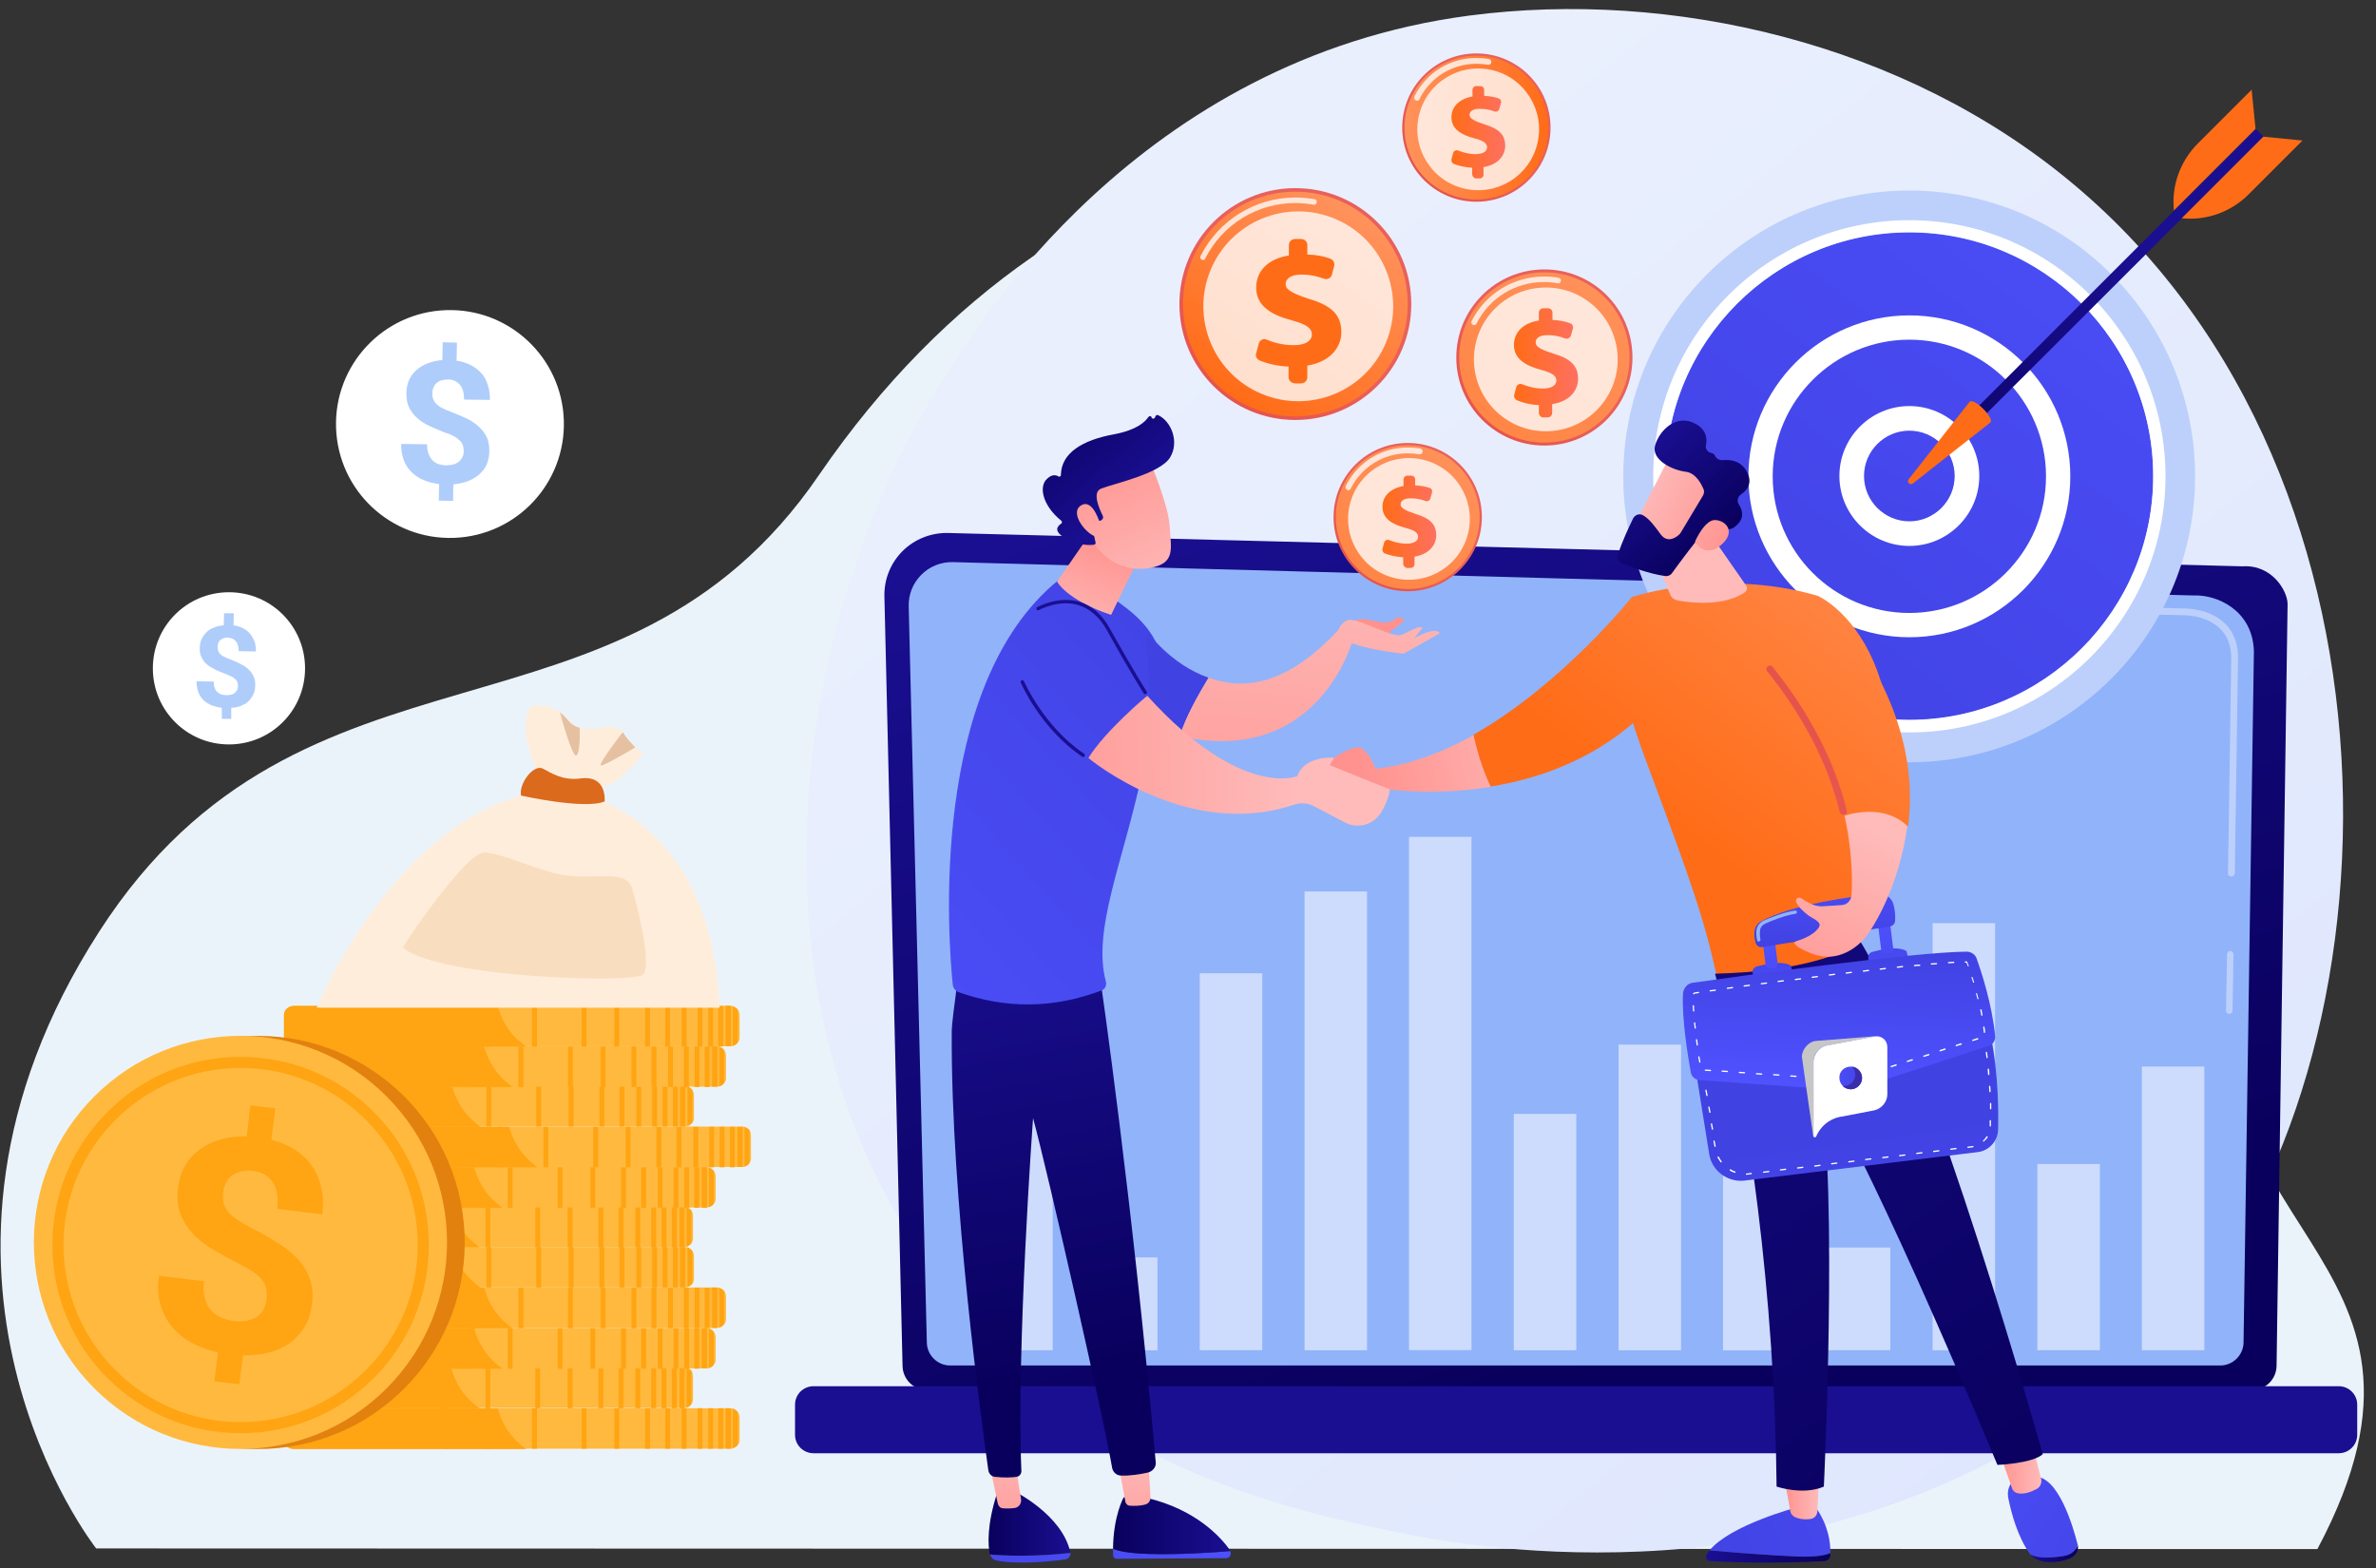 <?xml version="1.0" encoding="utf-8"?>
<!-- Generator: Adobe Illustrator 24.2.3, SVG Export Plug-In . SVG Version: 6.00 Build 0)  -->
<svg version="1.1" id="Layer_1" xmlns="http://www.w3.org/2000/svg" xmlns:xlink="http://www.w3.org/1999/xlink" x="0px" y="0px"
	 viewBox="0 0 733.7 484.3" style="enable-background:new 0 0 733.7 484.3;" xml:space="preserve">
<rect x="0" y="0" width="733.7" height="484.3" fill="#333333" stroke="none"/>
<style type="text/css">
	.st0{fill:#EBF3FA;}
	.st1{fill:url(#SVGID_1_);}
	.st2{fill:url(#SVGID_2_);}
	.st3{fill:#91B3FA;}
	.st4{fill:#BDD0FB;}
	.st5{fill:url(#SVGID_3_);}
	.st6{fill:url(#SVGID_4_);}
	.st7{fill:#FFFFFF;}
	.st8{fill:url(#SVGID_5_);}
	.st9{fill:url(#SVGID_6_);}
	.st10{fill:url(#SVGID_7_);}
	.st11{fill:url(#SVGID_8_);}
	.st12{fill:url(#SVGID_9_);}
	.st13{fill:url(#SVGID_10_);}
	.st14{fill:url(#SVGID_11_);}
	.st15{fill:url(#SVGID_12_);}
	.st16{opacity:0.78;fill:#FFFFFF;}
	.st17{fill:url(#SVGID_13_);}
	.st18{fill:url(#SVGID_14_);}
	.st19{fill:url(#SVGID_15_);}
	.st20{fill:url(#SVGID_16_);}
	.st21{fill:url(#SVGID_17_);}
	.st22{fill:url(#SVGID_18_);}
	.st23{fill:#FF6C17;}
	.st24{fill:url(#SVGID_19_);}
	.st25{fill:url(#SVGID_20_);}
	.st26{fill:url(#SVGID_21_);}
	.st27{opacity:0.54;}
	.st28{fill:url(#SVGID_22_);}
	.st29{fill:url(#SVGID_23_);}
	.st30{fill:url(#SVGID_24_);}
	.st31{fill:url(#SVGID_25_);}
	.st32{fill:url(#SVGID_26_);}
	.st33{fill:url(#SVGID_27_);}
	.st34{fill:url(#SVGID_28_);}
	.st35{fill:url(#SVGID_29_);}
	.st36{fill:url(#SVGID_30_);}
	.st37{fill:url(#SVGID_31_);}
	.st38{fill:url(#SVGID_32_);}
	.st39{fill:url(#SVGID_33_);}
	.st40{fill:url(#SVGID_34_);}
	.st41{fill:url(#SVGID_35_);}
	.st42{fill:url(#SVGID_36_);}
	.st43{fill:url(#SVGID_37_);}
	.st44{fill:url(#SVGID_38_);}
	.st45{fill:url(#SVGID_39_);}
	.st46{fill:url(#SVGID_40_);}
	.st47{fill:url(#SVGID_41_);}
	.st48{fill:url(#SVGID_42_);}
	.st49{fill:url(#SVGID_43_);}
	.st50{fill:url(#SVGID_44_);}
	.st51{fill:url(#SVGID_45_);}
	.st52{fill:url(#SVGID_46_);}
	.st53{fill:url(#SVGID_47_);}
	.st54{fill:url(#SVGID_48_);}
	.st55{fill:url(#SVGID_49_);}
	.st56{fill:url(#SVGID_50_);}
	.st57{fill:url(#SVGID_51_);}
	.st58{fill:url(#SVGID_52_);}
	.st59{fill:url(#SVGID_53_);}
	.st60{fill:url(#SVGID_54_);}
	.st61{fill:url(#SVGID_55_);}
	.st62{fill:url(#SVGID_56_);}
	.st63{fill:url(#SVGID_57_);}
	.st64{fill:url(#SVGID_58_);}
	.st65{fill:url(#SVGID_59_);}
	.st66{fill:url(#SVGID_60_);}
	.st67{fill:url(#SVGID_61_);}
	.st68{fill:url(#SVGID_62_);}
	.st69{fill:url(#SVGID_63_);}
	.st70{fill:url(#SVGID_64_);}
	.st71{fill:url(#SVGID_65_);}
	.st72{fill:url(#SVGID_66_);}
	.st73{fill-rule:evenodd;clip-rule:evenodd;fill:#C6C6C6;}
	.st74{fill-rule:evenodd;clip-rule:evenodd;fill:#FFFFFF;}
	.st75{fill-rule:evenodd;clip-rule:evenodd;fill:#3B2CAB;}
	.st76{fill:#AFCDFB;}
	.st77{fill:#FFB93E;}
	.st78{fill:#FFA412;}
	.st79{fill:#E2810E;}
	.st80{fill:#FFEDDC;}
	.st81{fill:#DB6A1D;}
	.st82{fill:#E5C1A1;}
	.st83{fill:#F9DDBF;}
</style>
<path class="st0" d="M29.7,478.2c0,0-67.1-85,1-190.6c63.1-97.9,160.7-50.9,222.2-140.9C408.9-81,741.7,94.1,691.8,287.7
	c-24.2,93.7,73.6,97.1,23.8,190.7L29.7,478.2z"/>
<g>
	<linearGradient id="SVGID_1_" gradientUnits="userSpaceOnUse" x1="785.231" y1="620.193" x2="361.022" y2="93.351">
		<stop  offset="0" style="stop-color:#DAE3FE"/>
		<stop  offset="1" style="stop-color:#E9EFFD"/>
	</linearGradient>
	<path class="st1" d="M668.5,412.4c-9.7,10.3-19,16.9-26.2,22.1c-85.6,61.4-186.9,43.5-208.5,39.2c-31.8-6.5-93.3-18.9-137.7-71.2
		c-67.2-79.1-56.8-203.6-4.6-285.8c9.5-15,59.9-98.5,162.3-111.9c62-8.1,134.2,8.2,186.5,52.1C750.2,148.8,742.4,334.7,668.5,412.4z
		"/>
	<g>
		
			<linearGradient id="SVGID_2_" gradientUnits="userSpaceOnUse" x1="-2350.405" y1="411.235" x2="-2253.787" y2="121.378" gradientTransform="matrix(-1 0 0 1 -1822.223 0)">
			<stop  offset="0" style="stop-color:#09005D"/>
			<stop  offset="1" style="stop-color:#1A0F91"/>
		</linearGradient>
		<path class="st2" d="M278.7,421.7c0,4.2,3.4,7.6,7.6,7.6h409.1c4.2,0,7.6-3.4,7.6-7.6l3.4-235.1c0-4.2-4.9-12.3-13.9-11.7
			l-399.8-10.3c-5.2-0.1-10.3,1.9-14,5.6c-3.7,3.7-5.7,8.7-5.6,13.9L278.7,421.7z"/>
		<path class="st3" d="M286.2,414.5c0,3.9,3.2,7.2,7.2,7.2h392.2c3.9,0,7.2-3.2,7.2-7.2l3.2-213.4c-0.4-12.8-11.6-17.5-18.5-17.2
			l-383.2-10.3c-3.7-0.1-7.2,1.3-9.8,3.9c-2.6,2.6-4,6.1-3.9,9.8L286.2,414.5z"/>
		<g>
			<path class="st4" d="M688.4,313.1C688.4,313.1,688.4,313.1,688.4,313.1c-0.6,0-1.1-0.5-1-1.1l0.3-17.3c0-0.6,0.5-1,1-1
				c0,0,0,0,0,0c0.6,0,1,0.5,1,1.1l-0.3,17.3C689.5,312.6,689,313.1,688.4,313.1z"/>
			<path class="st4" d="M689,270.7C689,270.7,689,270.7,689,270.7c-0.6,0-1.1-0.5-1-1.1l1-66.3c0-3.9-1.2-7.1-3.6-9.3
				c-4.4-4.2-11.3-4-11.6-4l-122.5-3.3c-0.6,0-1-0.5-1-1.1c0-0.6,0.5-1.1,1.1-1l122.4,3.3c0.8,0,8.1-0.2,13.1,4.5
				c2.8,2.6,4.2,6.3,4.2,10.8l-1,66.3C690.1,270.2,689.6,270.7,689,270.7z"/>
		</g>
		<linearGradient id="SVGID_3_" gradientUnits="userSpaceOnUse" x1="495.76" y1="240.007" x2="488.859" y2="390.693">
			<stop  offset="0" style="stop-color:#09005D"/>
			<stop  offset="1" style="stop-color:#1A0F91"/>
		</linearGradient>
		<path class="st5" d="M251.2,448.8h471c3.1,0,5.7-2.5,5.7-5.7v-9.3c0-3.1-2.5-5.7-5.7-5.7h-471c-3.1,0-5.7,2.5-5.7,5.7v9.3
			C245.5,446.3,248.1,448.8,251.2,448.8z"/>
	</g>
	<g>
		<g>
			
				<ellipse transform="matrix(0.707 -0.707 0.707 0.707 68.707 459.978)" class="st4" cx="589.6" cy="147.1" rx="88.3" ry="88.3"/>
			<g>
				<linearGradient id="SVGID_4_" gradientUnits="userSpaceOnUse" x1="709.635" y1="-8.591" x2="520.494" y2="236.652">
					<stop  offset="0" style="stop-color:#4F52FF"/>
					<stop  offset="1" style="stop-color:#4042E2"/>
				</linearGradient>
				<circle class="st6" cx="589.6" cy="147.1" r="75.3"/>
				<path class="st7" d="M589.6,226.2c-43.6,0-79.1-35.5-79.1-79.1S546,68,589.6,68c43.6,0,79.1,35.5,79.1,79.1
					S633.2,226.2,589.6,226.2z M589.6,71.7c-41.5,0-75.3,33.8-75.3,75.3c0,41.5,33.8,75.3,75.3,75.3c41.5,0,75.3-33.8,75.3-75.3
					C664.9,105.5,631.1,71.7,589.6,71.7z"/>
			</g>
			<g>
				<linearGradient id="SVGID_5_" gradientUnits="userSpaceOnUse" x1="709.635" y1="-8.591" x2="520.494" y2="236.652">
					<stop  offset="0" style="stop-color:#4F52FF"/>
					<stop  offset="1" style="stop-color:#4042E2"/>
				</linearGradient>
				<circle class="st8" cx="589.6" cy="147.1" r="45.9"/>
				<path class="st7" d="M589.6,196.8c-27.4,0-49.7-22.3-49.7-49.7s22.3-49.7,49.7-49.7c27.4,0,49.7,22.3,49.7,49.7
					S617,196.8,589.6,196.8z M589.6,104.9c-23.2,0-42.2,18.9-42.2,42.2s18.9,42.2,42.2,42.2c23.2,0,42.2-18.9,42.2-42.2
					S612.8,104.9,589.6,104.9z"/>
			</g>
			<g>
				<linearGradient id="SVGID_6_" gradientUnits="userSpaceOnUse" x1="618.514" y1="78.373" x2="573.633" y2="184.965">
					<stop  offset="0" style="stop-color:#4F52FF"/>
					<stop  offset="1" style="stop-color:#4042E2"/>
				</linearGradient>
				<circle class="st9" cx="589.6" cy="147.1" r="17.8"/>
				<path class="st7" d="M589.6,168.6c-11.9,0-21.6-9.7-21.6-21.6c0-11.9,9.7-21.6,21.6-21.6c11.9,0,21.6,9.7,21.6,21.6
					C611.2,158.9,601.5,168.6,589.6,168.6z M589.6,133c-7.7,0-14,6.3-14,14s6.3,14,14,14c7.7,0,14-6.3,14-14S597.3,133,589.6,133z"
					/>
			</g>
		</g>
		<g>
			
				<linearGradient id="SVGID_7_" gradientUnits="userSpaceOnUse" x1="-1747.008" y1="2718.883" x2="-1773.921" y2="2828.218" gradientTransform="matrix(-0.707 -0.707 0.707 -0.707 -2593.577 826.749)">
				<stop  offset="0" style="stop-color:#09005D"/>
				<stop  offset="1" style="stop-color:#1A0F91"/>
			</linearGradient>
			<polygon class="st10" points="696.6,39.8 699,42.2 608.9,132.2 606.5,129.9 			"/>
			
				<linearGradient id="SVGID_8_" gradientUnits="userSpaceOnUse" x1="1423.371" y1="-2944.081" x2="1359.787" y2="-2830.785" gradientTransform="matrix(-0.707 -0.707 0.707 -0.707 -2593.577 826.749)">
				<stop  offset="0" style="stop-color:#FF925C"/>
				<stop  offset="1" style="stop-color:#FF6C17"/>
			</linearGradient>
			<path class="st11" d="M608.2,124.1c1.4-1.4,7.8,5.1,6.4,6.4l-23.9,18.8c-0.9,0.7-2-0.4-1.3-1.3L608.2,124.1z"/>
			
				<linearGradient id="SVGID_9_" gradientUnits="userSpaceOnUse" x1="1470.861" y1="-2917.43" x2="1407.276" y2="-2804.134" gradientTransform="matrix(-0.707 -0.707 0.707 -0.707 -2593.577 826.749)">
				<stop  offset="0" style="stop-color:#FF925C"/>
				<stop  offset="1" style="stop-color:#FF6C17"/>
			</linearGradient>
			<path class="st12" d="M698.9,42.2l12.1,1.2L694.4,60c-5.5,5.5-13.1,8.2-20.7,7.4l0,0L698.9,42.2z"/>
			
				<linearGradient id="SVGID_10_" gradientUnits="userSpaceOnUse" x1="2860.133" y1="-3150.95" x2="2796.548" y2="-3037.653" gradientTransform="matrix(0.707 0.707 0.707 -0.707 -977.682 2442.644)">
				<stop  offset="0" style="stop-color:#FF925C"/>
				<stop  offset="1" style="stop-color:#FF6C17"/>
			</linearGradient>
			<path class="st13" d="M696.5,39.8l-1.2-12.1l-16.6,16.6c-5.5,5.5-8.2,13.1-7.4,20.7l0,0L696.5,39.8z"/>
		</g>
	</g>
	<g>
		<g>
			<linearGradient id="SVGID_11_" gradientUnits="userSpaceOnUse" x1="424.517" y1="75.793" x2="455.29" y2="40.075">
				<stop  offset="0" style="stop-color:#E1473D"/>
				<stop  offset="1" style="stop-color:#E9605A"/>
			</linearGradient>
			<circle class="st14" cx="455.9" cy="39.4" r="22.9"/>
			<linearGradient id="SVGID_12_" gradientUnits="userSpaceOnUse" x1="433.732" y1="39.353" x2="478.091" y2="39.353">
				<stop  offset="0" style="stop-color:#FF925C"/>
				<stop  offset="1" style="stop-color:#FF6C17"/>
			</linearGradient>
			<circle class="st15" cx="455.9" cy="39.4" r="22.2"/>
			<path class="st16" d="M437.6,31.1c-0.1,0-0.3,0-0.4-0.1c-0.5-0.2-0.6-0.8-0.4-1.3c3.7-7.3,11-11.8,19.1-11.8
				c1.3,0,2.6,0.1,3.9,0.3c0.5,0.1,0.8,0.6,0.7,1.1c-0.1,0.5-0.6,0.8-1.1,0.7c-1.2-0.2-2.3-0.3-3.5-0.3c-7.4,0-14.1,4.1-17.5,10.7
				C438.3,30.9,438,31.1,437.6,31.1z"/>
			
				<ellipse transform="matrix(0.23 -0.973 0.973 0.23 312.766 474.87)" class="st16" cx="456.4" cy="39.8" rx="18.8" ry="18.8"/>
			<g>
				<linearGradient id="SVGID_13_" gradientUnits="userSpaceOnUse" x1="448.127" y1="40.766" x2="464.875" y2="40.766">
					<stop  offset="0" style="stop-color:#FF6C17"/>
					<stop  offset="1" style="stop-color:#FE7062"/>
				</linearGradient>
				<path class="st17" d="M454.6,53.8v-2c-2.1-0.1-4.2-0.6-5.7-1.2c-0.5-0.2-0.8-0.8-0.7-1.4l0.5-1.9c0.2-0.7,0.9-1.1,1.6-0.8
					c1.5,0.6,3.3,1.1,5.3,1.1c2.1,0,3.6-0.7,3.6-2.1c0-1.3-1.2-2.1-4-2.8c-4.1-1.1-7-2.9-7-6.5c0-3.2,2.4-5.7,6.5-6.4v-2
					c0-0.7,0.5-1.2,1.2-1.2h1.2c0.7,0,1.2,0.5,1.2,1.2v1.8c2,0.1,3.4,0.4,4.5,0.8c0.6,0.2,0.9,0.8,0.7,1.4l-0.5,1.8
					c-0.2,0.7-0.9,1.1-1.6,0.8c-1-0.4-2.5-0.8-4.5-0.8c-2.4,0-3.1,1-3.1,1.9c0,1.1,1.5,1.9,4.6,2.9c4.5,1.4,6.4,3.2,6.4,6.6
					c0,3.1-2.3,5.9-6.7,6.6v2.3c0,0.7-0.5,1.2-1.2,1.2h-1.2C455.1,55,454.6,54.4,454.6,53.8z"/>
			</g>
		</g>
		<g>
			<linearGradient id="SVGID_14_" gradientUnits="userSpaceOnUse" x1="403.294" y1="196.134" x2="434.067" y2="160.415">
				<stop  offset="0" style="stop-color:#E1473D"/>
				<stop  offset="1" style="stop-color:#E9605A"/>
			</linearGradient>
			<circle class="st18" cx="434.7" cy="159.7" r="22.9"/>
			<linearGradient id="SVGID_15_" gradientUnits="userSpaceOnUse" x1="451.455" y1="134.363" x2="360.459" y2="271.834">
				<stop  offset="0" style="stop-color:#FF925C"/>
				<stop  offset="1" style="stop-color:#FF6C17"/>
			</linearGradient>
			<circle class="st19" cx="434.7" cy="159.7" r="22.2"/>
			<path class="st16" d="M416.4,151.4c-0.1,0-0.3,0-0.4-0.1c-0.5-0.2-0.6-0.8-0.4-1.3c3.7-7.3,11-11.8,19.1-11.8
				c1.3,0,2.6,0.1,3.9,0.3c0.5,0.1,0.8,0.6,0.7,1.1c-0.1,0.5-0.6,0.8-1.1,0.7c-1.2-0.2-2.3-0.3-3.5-0.3c-7.4,0-14.1,4.1-17.5,10.7
				C417.1,151.2,416.7,151.4,416.4,151.4z"/>
			
				<ellipse transform="matrix(0.305 -0.952 0.952 0.305 149.831 525.707)" class="st16" cx="435.2" cy="160.2" rx="18.8" ry="18.8"/>
			<g>
				<linearGradient id="SVGID_16_" gradientUnits="userSpaceOnUse" x1="426.903" y1="161.107" x2="443.652" y2="161.107">
					<stop  offset="0" style="stop-color:#FF6C17"/>
					<stop  offset="1" style="stop-color:#FE7062"/>
				</linearGradient>
				<path class="st20" d="M433.3,174.1v-2c-2.1-0.1-4.2-0.6-5.7-1.2c-0.5-0.2-0.8-0.8-0.7-1.4l0.5-1.9c0.2-0.7,0.9-1.1,1.6-0.8
					c1.5,0.6,3.3,1.1,5.3,1.1c2.1,0,3.6-0.7,3.6-2.1c0-1.3-1.2-2.1-4-2.8c-4.1-1.1-7-2.9-7-6.5c0-3.2,2.4-5.7,6.5-6.4v-2
					c0-0.7,0.5-1.2,1.2-1.2h1.2c0.7,0,1.2,0.5,1.2,1.2v1.8c2,0.1,3.4,0.4,4.5,0.8c0.6,0.2,0.9,0.8,0.7,1.4l-0.5,1.8
					c-0.2,0.7-0.9,1.1-1.6,0.8c-1-0.4-2.5-0.8-4.5-0.8c-2.4,0-3.1,1-3.1,1.9c0,1.1,1.5,1.9,4.6,2.9c4.5,1.4,6.4,3.2,6.4,6.6
					c0,3.1-2.3,5.9-6.7,6.6v2.3c0,0.7-0.5,1.2-1.2,1.2h-1.2C433.9,175.3,433.3,174.8,433.3,174.1z"/>
			</g>
		</g>
		<g>
			<linearGradient id="SVGID_17_" gradientUnits="userSpaceOnUse" x1="350.99" y1="150.811" x2="399.066" y2="95.008">
				<stop  offset="0" style="stop-color:#E1473D"/>
				<stop  offset="1" style="stop-color:#E9605A"/>
			</linearGradient>
			<circle class="st21" cx="400" cy="93.9" r="35.8"/>
			<linearGradient id="SVGID_18_" gradientUnits="userSpaceOnUse" x1="419.166" y1="64.983" x2="380.909" y2="122.778">
				<stop  offset="0" style="stop-color:#FF925C"/>
				<stop  offset="1" style="stop-color:#FF6C17"/>
			</linearGradient>
			<circle class="st22" cx="400" cy="93.9" r="34.7"/>
			<path class="st16" d="M371.5,80.3c-0.1,0-0.3,0-0.4-0.1c-0.4-0.2-0.6-0.7-0.4-1.1c5.6-11.1,16.9-18.1,29.3-18.1
				c2,0,4,0.2,5.9,0.5c0.5,0.1,0.8,0.5,0.7,1c-0.1,0.5-0.5,0.8-1,0.7c-1.8-0.3-3.7-0.5-5.6-0.5c-11.8,0-22.5,6.6-27.8,17.1
				C372.1,80.2,371.8,80.3,371.5,80.3z"/>
			
				<ellipse transform="matrix(0.383 -0.924 0.924 0.383 159.984 428.704)" class="st16" cx="400.8" cy="94.6" rx="29.3" ry="29.3"/>
			<g>
				<path class="st23" d="M397.9,116.4v-3.2c-3.3-0.1-6.6-0.9-9-1.9c-0.8-0.4-1.3-1.3-1-2.2l0.8-3c0.3-1.1,1.5-1.7,2.5-1.2
					c2.3,1,5.2,1.7,8.3,1.7c3.2,0,5.6-1.1,5.6-3.3c0-2-1.8-3.2-6.3-4.4c-6.4-1.7-10.9-4.5-10.9-10.1c0-5.1,3.7-8.9,10.1-9.9v-3.2
					c0-1,0.8-1.9,1.9-1.9h1.9c1,0,1.9,0.8,1.9,1.9v2.9c3.1,0.1,5.3,0.6,7.1,1.3c0.9,0.3,1.4,1.3,1.2,2.2l-0.7,2.7
					c-0.3,1.1-1.4,1.6-2.4,1.3c-1.6-0.6-4-1.3-7-1.3c-3.8,0-4.9,1.6-4.9,3c0,1.7,2.3,2.9,7.2,4.5c7.1,2.1,10,5,10,10.3
					c0,4.8-3.6,9.2-10.5,10.3v3.6c0,1-0.8,1.9-1.9,1.9h-1.9C398.7,118.3,397.9,117.5,397.9,116.4z"/>
			</g>
		</g>
		<g>
			<linearGradient id="SVGID_19_" gradientUnits="userSpaceOnUse" x1="439.671" y1="153.59" x2="476.122" y2="111.281">
				<stop  offset="0" style="stop-color:#E1473D"/>
				<stop  offset="1" style="stop-color:#E9605A"/>
			</linearGradient>
			<circle class="st24" cx="476.9" cy="110.4" r="27.2"/>
			<linearGradient id="SVGID_20_" gradientUnits="userSpaceOnUse" x1="496.719" y1="80.423" x2="388.934" y2="243.255">
				<stop  offset="0" style="stop-color:#FF925C"/>
				<stop  offset="1" style="stop-color:#FF6C17"/>
			</linearGradient>
			<circle class="st25" cx="476.9" cy="110.4" r="26.3"/>
			<path class="st16" d="M455.2,100.4c-0.1,0-0.3,0-0.4-0.1c-0.4-0.2-0.6-0.7-0.4-1.1c4.3-8.5,12.9-13.8,22.4-13.8
				c1.5,0,3,0.1,4.5,0.4c0.5,0.1,0.8,0.5,0.7,1c-0.1,0.5-0.5,0.8-1,0.7c-1.4-0.3-2.8-0.4-4.2-0.4c-8.9,0-16.9,4.9-20.9,12.9
				C455.8,100.2,455.5,100.4,455.2,100.4z"/>
			
				<ellipse transform="matrix(0.995 -9.853771e-02 9.853771e-02 0.995 -8.614 47.585)" class="st16" cx="477.4" cy="111" rx="22.2" ry="22.2"/>
			<g>
				<linearGradient id="SVGID_21_" gradientUnits="userSpaceOnUse" x1="467.637" y1="112.1" x2="487.476" y2="112.1">
					<stop  offset="0" style="stop-color:#FF6C17"/>
					<stop  offset="1" style="stop-color:#FE7062"/>
				</linearGradient>
				<path class="st26" d="M475.2,127.5v-2.4c-2.5-0.1-5-0.7-6.8-1.5c-0.6-0.3-1-1-0.8-1.7l0.6-2.3c0.2-0.8,1.1-1.3,1.9-0.9
					c1.8,0.7,3.9,1.3,6.3,1.3c2.4,0,4.2-0.8,4.2-2.5c0-1.5-1.4-2.4-4.8-3.3c-4.8-1.3-8.3-3.4-8.3-7.7c0-3.8,2.8-6.8,7.7-7.5v-2.4
					c0-0.8,0.6-1.4,1.4-1.4h1.4c0.8,0,1.4,0.6,1.4,1.4v2.2c2.3,0.1,4,0.5,5.4,1c0.7,0.2,1.1,1,0.9,1.7l-0.6,2.1
					c-0.2,0.8-1.1,1.2-1.9,0.9c-1.2-0.5-3-1-5.3-1c-2.9,0-3.7,1.2-3.7,2.3c0,1.3,1.7,2.2,5.5,3.4c5.4,1.6,7.6,3.8,7.6,7.8
					c0,3.7-2.7,7-8,7.8v2.7c0,0.8-0.6,1.4-1.4,1.4h-1.4C475.9,128.9,475.2,128.3,475.2,127.5z"/>
			</g>
		</g>
	</g>
	<g class="st27">
		
			<rect x="661.4" y="329.4" transform="matrix(-1 -1.224647e-16 1.224647e-16 -1 1342.093 746.382)" class="st7" width="19.3" height="87.6"/>
		
			<rect x="629" y="359.5" transform="matrix(-1 -1.224647e-16 1.224647e-16 -1 1277.436 776.479)" class="st7" width="19.3" height="57.5"/>
		
			<rect x="596.7" y="285.1" transform="matrix(-1 -1.224647e-16 1.224647e-16 -1 1212.779 702.097)" class="st7" width="19.3" height="131.9"/>
		
			<rect x="564.4" y="385.3" transform="matrix(-1 -1.224647e-16 1.224647e-16 -1 1148.122 802.276)" class="st7" width="19.3" height="31.7"/>
		
			<rect x="532.1" y="302.7" transform="matrix(-1 -1.224647e-16 1.224647e-16 -1 1083.465 719.725)" class="st7" width="19.3" height="114.2"/>
		
			<rect x="499.7" y="322.5" transform="matrix(-1 -1.224647e-16 1.224647e-16 -1 1018.808 739.503)" class="st7" width="19.3" height="94.4"/>
		
			<rect x="467.4" y="344" transform="matrix(-1 -1.224647e-16 1.224647e-16 -1 954.151 761)" class="st7" width="19.3" height="73"/>
		
			<rect x="435.1" y="258.5" transform="matrix(-1 -1.224647e-16 1.224647e-16 -1 889.494 675.44)" class="st7" width="19.3" height="158.5"/>
		
			<rect x="402.7" y="275.2" transform="matrix(-1 -1.224647e-16 1.224647e-16 -1 824.837 692.208)" class="st7" width="19.3" height="141.7"/>
		
			<rect x="370.4" y="300.6" transform="matrix(-1 -1.224647e-16 1.224647e-16 -1 760.179 717.575)" class="st7" width="19.3" height="116.4"/>
		
			<rect x="338.1" y="388.2" transform="matrix(-1 -1.224647e-16 1.224647e-16 -1 695.522 805.216)" class="st7" width="19.3" height="28.7"/>
		
			<rect x="305.8" y="332.4" transform="matrix(-1 -1.224647e-16 1.224647e-16 -1 630.865 749.392)" class="st7" width="19.3" height="84.6"/>
	</g>
	<g>
		<g>
			<g>
				<linearGradient id="SVGID_22_" gradientUnits="userSpaceOnUse" x1="480.674" y1="226.475" x2="421.303" y2="241.392">
					<stop  offset="0" style="stop-color:#FEBBBA"/>
					<stop  offset="1" style="stop-color:#FF928E"/>
				</linearGradient>
				<path class="st28" d="M424.8,237.4c0,0-2.8-7.3-6-6.6c-3.2,0.7-6.8,3.2-6.8,3.2l-5.2,7c0,0,14.6,5.8,19.8,2.5
					c0,0,14.9,2.6,33.8-0.5c-2.7-5.8-4.4-11.5-5.3-16C445.5,232.3,435.2,236.3,424.8,237.4z"/>
				<linearGradient id="SVGID_23_" gradientUnits="userSpaceOnUse" x1="563.105" y1="116.51" x2="479.288" y2="225.76">
					<stop  offset="0" style="stop-color:#FF925C"/>
					<stop  offset="1" style="stop-color:#FF6C17"/>
				</linearGradient>
				<path class="st29" d="M503.9,184.4c0,0-21.4,26.9-48.9,42.5c1,4.5,2.6,10.3,5.3,16c14.3-2.3,30.8-7.9,44.8-20.3L503.9,184.4z"/>
			</g>
			<linearGradient id="SVGID_24_" gradientUnits="userSpaceOnUse" x1="606.393" y1="149.72" x2="522.576" y2="258.971">
				<stop  offset="0" style="stop-color:#FF925C"/>
				<stop  offset="1" style="stop-color:#FF6C17"/>
			</linearGradient>
			<path class="st30" d="M530.6,303.7c-4.2-19.9-8.4-31.4-22.4-69c-4.4-11.8-8.4-23.8-6.5-36.3l2.2-14c0,0,27.2-9.2,57.4-0.4
				c0,0,41.2,17.9,13.2,106.2C561.9,304.2,547.2,308.3,530.6,303.7z"/>
			
				<linearGradient id="SVGID_25_" gradientUnits="userSpaceOnUse" x1="-766.798" y1="172.004" x2="-775.387" y2="146.236" gradientTransform="matrix(1 0 0 1 1290.102 0)">
				<stop  offset="0" style="stop-color:#FEBBBA"/>
				<stop  offset="1" style="stop-color:#FF928E"/>
			</linearGradient>
			<path class="st31" d="M508.6,166.5l7.1,17c0.4,1.1,1.4,1.8,2.6,2c4.1,0.7,13.9,1.8,20.4-2.5c0.8-0.5,1-1.6,0.4-2.3l-13-18.7
				L508.6,166.5z"/>
			<g>
				<linearGradient id="SVGID_26_" gradientUnits="userSpaceOnUse" x1="506.594" y1="150.44" x2="537.466" y2="163.863">
					<stop  offset="0" style="stop-color:#FEBBBA"/>
					<stop  offset="1" style="stop-color:#FF928E"/>
				</linearGradient>
				<path class="st32" d="M515.9,140.5c-0.3,0.3-12.5,24.3-12.5,24.3l13.8,6.7l15-21C532.2,150.4,520.8,135.8,515.9,140.5z"/>
				
					<linearGradient id="SVGID_27_" gradientUnits="userSpaceOnUse" x1="3499.45" y1="4361.967" x2="3536.328" y2="4361.967" gradientTransform="matrix(-0.685 -0.728 -0.728 0.685 6103.388 -272.805)">
					<stop  offset="0" style="stop-color:#09005D"/>
					<stop  offset="1" style="stop-color:#1A0F91"/>
				</linearGradient>
				<path class="st33" d="M525.9,153l-6.9,11.5c-0.1,0.2-0.2,0.3-0.4,0.5c-0.8,0.8-3.6,3-5.8,0c-1.9-2.6-3.6-4.9-5.5-5.9
					c-1.1-0.6-2.4-0.1-3,1c-1.1,2.3-3.3,6.8-4.7,11.2c-0.3,1.1,0.2,2.3,1.3,2.7c2.8,1.1,8.3,3.2,13.3,3.9c0.8,0.1,1.6-0.2,2.1-0.9
					c2.1-2.9,8.1-11,10.1-13c1.9-1.9,5.4-1.2,6.9-0.7c0.6,0.2,1.2,0.1,1.8-0.2c1.6-1,4.4-3.4,1.8-7.4c-0.6-1-0.3-2.3,0.7-3
					c1.8-1.2,3.7-3.4,1.9-6.9c-1.9-3.6-5.2-3.9-7.5-3.7c-1,0.1-2-0.4-2.4-1.3c-0.2-0.4-0.5-0.8-1.1-0.9c-1.2-0.2-2-1.3-1.7-2.5
					c0.4-2,0.1-4.7-3.2-6.5c-6-3.3-11.2,2.1-12.5,6.6c-1.3,4.5,5.3,7.7,9.5,8.2c3.1,0.4,4.8,3.8,5.5,5.5
					C526.3,151.7,526.2,152.4,525.9,153z"/>
				<linearGradient id="SVGID_28_" gradientUnits="userSpaceOnUse" x1="504.67" y1="154.864" x2="535.542" y2="168.287">
					<stop  offset="0" style="stop-color:#FEBBBA"/>
					<stop  offset="1" style="stop-color:#FF928E"/>
				</linearGradient>
				<path class="st34" d="M523.4,167.3c0,0,3-7,6.4-6.7c3.4,0.3,6.1,3.7,1.9,7.5C526.4,172.8,523.4,167.3,523.4,167.3z"/>
			</g>
			<g>
				
					<linearGradient id="SVGID_29_" gradientUnits="userSpaceOnUse" x1="1210.54" y1="480.674" x2="1248.907" y2="480.674" gradientTransform="matrix(-1 0 0 1 1775.758 0)">
					<stop  offset="0" style="stop-color:#09005D"/>
					<stop  offset="1" style="stop-color:#1A0F91"/>
				</linearGradient>
				<path class="st35" d="M527.9,478.8c6.6,0.6,18,1.5,27,1.9c5.4,0.2,8.5-0.3,10.3-1c0,0.2,0,0.4,0,0.6c0,0.9-0.8,1.7-1.8,1.8
					c-17,0.9-30.5,0.3-35.3,0c-1-0.1-1.6-1.1-1.1-2C527.3,479.6,527.6,479.2,527.9,478.8z"/>
				<linearGradient id="SVGID_30_" gradientUnits="userSpaceOnUse" x1="657.826" y1="444.777" x2="518.902" y2="484.374">
					<stop  offset="0" style="stop-color:#4F52FF"/>
					<stop  offset="1" style="stop-color:#4042E2"/>
				</linearGradient>
				<path class="st36" d="M554.9,480.7c-9-0.4-20.4-1.3-27-1.9c6.5-7.9,27-13.3,27-13.3h5.8c4,5.7,4.6,11.2,4.5,14.1
					C563.4,480.4,560.3,480.9,554.9,480.7z"/>
				
					<linearGradient id="SVGID_31_" gradientUnits="userSpaceOnUse" x1="1214.082" y1="462.656" x2="1224.889" y2="462.656" gradientTransform="matrix(-1 0 0 1 1775.758 0)">
					<stop  offset="0" style="stop-color:#FEBBBA"/>
					<stop  offset="1" style="stop-color:#FF928E"/>
				</linearGradient>
				<path class="st37" d="M561.7,456.1l-0.5,10.7c-0.1,1.2-0.9,2.1-2.1,2.3c-1.2,0.2-2.7,0.2-4.4-0.4c-1-0.3-1.8-1.2-1.9-2.2
					l-1.9-10.4H561.7z"/>
			</g>
			<g>
				<g>
					
						<linearGradient id="SVGID_32_" gradientUnits="userSpaceOnUse" x1="1134.051" y1="479.846" x2="1148.754" y2="479.846" gradientTransform="matrix(-1 0 0 1 1775.758 0)">
						<stop  offset="0" style="stop-color:#09005D"/>
						<stop  offset="1" style="stop-color:#1A0F91"/>
					</linearGradient>
					<path class="st38" d="M636.9,480.6c2.9-0.4,4.1-1.9,4.7-3.5c0,0,0,0,0,0c0.4,1.7-0.6,3.4-2.5,4.2c-2.3,1-4.9,1.2-6.9,1.1
						c-2.1-0.1-4.1-1-5.2-2.4l0,0C629.2,481.2,632.2,481.3,636.9,480.6z"/>
					<linearGradient id="SVGID_33_" gradientUnits="userSpaceOnUse" x1="580.378" y1="436.729" x2="666.954" y2="493.104">
						<stop  offset="0" style="stop-color:#4F52FF"/>
						<stop  offset="1" style="stop-color:#4042E2"/>
					</linearGradient>
					<path class="st39" d="M623.5,456h4.8c7.3-0.1,11.8,15.2,13.3,21.1c-0.5,1.6-1.8,3.1-4.7,3.5c-4.8,0.7-7.8,0.5-9.9-0.5
						c-3.9-5.2-5.9-12.8-6.8-17.2C619.1,457.9,623.5,456,623.5,456z"/>
				</g>
				
					<linearGradient id="SVGID_34_" gradientUnits="userSpaceOnUse" x1="1145.376" y1="453.647" x2="1158.291" y2="453.647" gradientTransform="matrix(-1 0 0 1 1775.758 0)">
					<stop  offset="0" style="stop-color:#FEBBBA"/>
					<stop  offset="1" style="stop-color:#FF928E"/>
				</linearGradient>
				<path class="st40" d="M627.6,446.1l2.7,10.6c0.3,1.3-0.3,2.6-1.5,3.2c-1.5,0.8-3.6,1.6-5.5,1.3c-0.9-0.1-1.7-0.7-2-1.6
					l-3.9-11.1L627.6,446.1z"/>
			</g>
			
				<linearGradient id="SVGID_35_" gradientUnits="userSpaceOnUse" x1="-1189.446" y1="472.611" x2="-992.363" y2="200.134" gradientTransform="matrix(-1 0 0 1 -557.241 0)">
				<stop  offset="0" style="stop-color:#09005D"/>
				<stop  offset="1" style="stop-color:#1A0F91"/>
			</linearGradient>
			<path class="st41" d="M630.8,449.1c-3.3,2.9-14,3.3-14,3.3C578.1,359.6,562,334.1,562,334.1c5.6,35,1.2,125,1.2,125
				c-6.4,2.8-14.6,0-14.6,0c-0.5-57.4-8.6-119-19-158.4c26.1-0.6,40.3-6.3,44.9-9.9C596.2,325.9,630.8,449.1,630.8,449.1z"/>
			<g>
				
					<linearGradient id="SVGID_36_" gradientUnits="userSpaceOnUse" x1="-1743.456" y1="1057.626" x2="-1744.654" y2="946.959" gradientTransform="matrix(0.992 -0.127 0.127 0.992 2182.787 -811.765)">
					<stop  offset="0" style="stop-color:#4F52FF"/>
					<stop  offset="1" style="stop-color:#4042E2"/>
				</linearGradient>
				<path class="st42" d="M523,326.5l4.8,29.9c0.8,5.2,5.7,8.8,10.9,8.2l72-8.8c3.5-0.4,6.2-3.4,6.3-6.9c0.2-7.7-0.1-21.5-3.4-34
					L523,326.5z"/>
				<path class="st7" d="M539.3,362.8c-0.1,0-0.2-0.1-0.2-0.2c0-0.1,0.1-0.2,0.2-0.2c0.3,0,0.6,0,0.8-0.1l0.7-0.1
					c0.1,0,0.2,0.1,0.2,0.2c0,0.1-0.1,0.2-0.2,0.2l-0.7,0.1C539.9,362.8,539.6,362.8,539.3,362.8
					C539.3,362.8,539.3,362.8,539.3,362.8z M544.6,362.2c-0.1,0-0.2-0.1-0.2-0.2c0-0.1,0.1-0.2,0.2-0.2l1.6-0.2
					c0.1,0,0.2,0.1,0.2,0.2c0,0.1-0.1,0.2-0.2,0.2L544.6,362.2C544.6,362.2,544.6,362.2,544.6,362.2z M535.7,362.2
					C535.7,362.2,535.7,362.2,535.7,362.2c-0.6-0.2-1.1-0.4-1.5-0.7c-0.1-0.1-0.1-0.2-0.1-0.3c0.1-0.1,0.2-0.1,0.3-0.1
					c0.4,0.3,0.9,0.5,1.4,0.7c0.1,0,0.2,0.2,0.1,0.3C535.9,362.1,535.8,362.2,535.7,362.2z M549.8,361.5c-0.1,0-0.2-0.1-0.2-0.2
					c0-0.1,0.1-0.2,0.2-0.2l1.6-0.2c0.1,0,0.2,0.1,0.2,0.2c0,0.1-0.1,0.2-0.2,0.2L549.8,361.5C549.9,361.5,549.9,361.5,549.8,361.5z
					 M555.1,360.9c-0.1,0-0.2-0.1-0.2-0.2c0-0.1,0.1-0.2,0.2-0.2l1.6-0.2c0.1,0,0.2,0.1,0.2,0.2c0,0.1-0.1,0.2-0.2,0.2L555.1,360.9
					C555.1,360.9,555.1,360.9,555.1,360.9z M560.4,360.3c-0.1,0-0.2-0.1-0.2-0.2c0-0.1,0.1-0.2,0.2-0.2l1.6-0.2
					c0.1,0,0.2,0.1,0.2,0.2c0,0.1-0.1,0.2-0.2,0.2L560.4,360.3C560.4,360.3,560.4,360.3,560.4,360.3z M565.6,359.6
					c-0.1,0-0.2-0.1-0.2-0.2c0-0.1,0.1-0.2,0.2-0.2l1.6-0.2c0.1,0,0.2,0.1,0.2,0.2c0,0.1-0.1,0.2-0.2,0.2L565.6,359.6
					C565.6,359.6,565.6,359.6,565.6,359.6z M531.5,359c-0.1,0-0.1,0-0.2-0.1c-0.3-0.4-0.6-0.9-0.9-1.4c-0.1-0.1,0-0.2,0.1-0.3
					c0.1-0.1,0.2,0,0.3,0.1c0.2,0.5,0.5,0.9,0.8,1.3c0.1,0.1,0,0.2,0,0.3C531.6,359,531.6,359,531.5,359z M570.9,359
					c-0.1,0-0.2-0.1-0.2-0.2c0-0.1,0.1-0.2,0.2-0.2l1.6-0.2c0.1,0,0.2,0.1,0.2,0.2c0,0.1-0.1,0.2-0.2,0.2L570.9,359
					C570.9,359,570.9,359,570.9,359z M576.1,358.3c-0.1,0-0.2-0.1-0.2-0.2c0-0.1,0.1-0.2,0.2-0.2l1.6-0.2c0.1,0,0.2,0.1,0.2,0.2
					c0,0.1-0.1,0.2-0.2,0.2L576.1,358.3C576.1,358.3,576.1,358.3,576.1,358.3z M581.4,357.7c-0.1,0-0.2-0.1-0.2-0.2
					c0-0.1,0.1-0.2,0.2-0.2l1.6-0.2c0.1,0,0.2,0.1,0.2,0.2c0,0.1-0.1,0.2-0.2,0.2L581.4,357.7C581.4,357.7,581.4,357.7,581.4,357.7z
					 M586.6,357.1c-0.1,0-0.2-0.1-0.2-0.2c0-0.1,0.1-0.2,0.2-0.2l1.6-0.2c0.1,0,0.2,0.1,0.2,0.2c0,0.1-0.1,0.2-0.2,0.2L586.6,357.1
					C586.6,357.1,586.6,357.1,586.6,357.1z M591.9,356.4c-0.1,0-0.2-0.1-0.2-0.2c0-0.1,0.1-0.2,0.2-0.2l1.6-0.2
					c0.1,0,0.2,0.1,0.2,0.2c0,0.1-0.1,0.2-0.2,0.2L591.9,356.4C591.9,356.4,591.9,356.4,591.9,356.4z M597.1,355.8
					c-0.1,0-0.2-0.1-0.2-0.2c0-0.1,0.1-0.2,0.2-0.2l1.6-0.2c0.1,0,0.2,0.1,0.2,0.2c0,0.1-0.1,0.2-0.2,0.2L597.1,355.8
					C597.2,355.8,597.2,355.8,597.1,355.8z M602.4,355.1c-0.1,0-0.2-0.1-0.2-0.2c0-0.1,0.1-0.2,0.2-0.2l1.6-0.2
					c0.1,0,0.2,0.1,0.2,0.2c0,0.1-0.1,0.2-0.2,0.2L602.4,355.1C602.4,355.1,602.4,355.1,602.4,355.1z M607.7,354.5
					c-0.1,0-0.2-0.1-0.2-0.2c0-0.1,0.1-0.2,0.2-0.2l1-0.1c0.2,0,0.4-0.1,0.5-0.1c0.1,0,0.2,0,0.2,0.2c0,0.1,0,0.2-0.2,0.2
					c-0.2,0-0.4,0.1-0.6,0.1L607.7,354.5C607.7,354.5,607.7,354.5,607.7,354.5z M529.6,354.2c-0.1,0-0.2-0.1-0.2-0.2l-0.3-1.6
					c0-0.1,0.1-0.2,0.2-0.2c0.1,0,0.2,0.1,0.2,0.2l0.3,1.6C529.9,354,529.8,354.1,529.6,354.2C529.7,354.2,529.7,354.2,529.6,354.2z
					 M612.5,352.6c-0.1,0-0.1,0-0.1-0.1c-0.1-0.1-0.1-0.2,0-0.3c0.4-0.3,0.7-0.7,1-1.2c0.1-0.1,0.2-0.1,0.3-0.1
					c0.1,0.1,0.1,0.2,0.1,0.3c-0.3,0.5-0.7,0.9-1.1,1.2C612.6,352.6,612.5,352.6,612.5,352.6z M528.8,348.9c-0.1,0-0.2-0.1-0.2-0.2
					l-0.3-1.6c0-0.1,0.1-0.2,0.2-0.2c0.1,0,0.2,0.1,0.2,0.2l0.3,1.6C529,348.8,528.9,348.9,528.8,348.9
					C528.8,348.9,528.8,348.9,528.8,348.9z M614.6,347.9C614.6,347.9,614.6,347.9,614.6,347.9c-0.1,0-0.2-0.1-0.2-0.2l0-0.1
					c0-0.5,0-1,0-1.5c0-0.1,0.1-0.2,0.2-0.2c0,0,0,0,0,0c0.1,0,0.2,0.1,0.2,0.2c0,0.5,0,1,0,1.5c0,0,0,0.1,0,0.1
					C614.8,347.8,614.7,347.9,614.6,347.9z M528,343.7c-0.1,0-0.2-0.1-0.2-0.2l-0.3-1.6c0-0.1,0.1-0.2,0.2-0.2
					c0.1,0,0.2,0.1,0.2,0.2l0.3,1.6C528.2,343.6,528.1,343.7,528,343.7C528,343.7,528,343.7,528,343.7z M614.7,342.6
					c-0.1,0-0.2-0.1-0.2-0.2c0-0.5,0-1,0-1.6c0-0.1,0.1-0.2,0.2-0.2c0,0,0,0,0,0c0.1,0,0.2,0.1,0.2,0.2c0,0.5,0,1.1,0,1.6
					C614.9,342.5,614.8,342.6,614.7,342.6C614.7,342.6,614.7,342.6,614.7,342.6z M527.1,338.5c-0.1,0-0.2-0.1-0.2-0.2l-0.3-1.6
					c0-0.1,0.1-0.2,0.2-0.2c0.1,0,0.2,0.1,0.2,0.2l0.3,1.6C527.3,338.4,527.3,338.5,527.1,338.5
					C527.1,338.5,527.1,338.5,527.1,338.5z M614.5,337.3c-0.1,0-0.2-0.1-0.2-0.2c0-0.5-0.1-1-0.1-1.6c0-0.1,0.1-0.2,0.2-0.2
					c0.1,0,0.2,0.1,0.2,0.2c0,0.5,0.1,1.1,0.1,1.6C614.7,337.2,614.6,337.3,614.5,337.3C614.5,337.3,614.5,337.3,614.5,337.3z
					 M526.3,333.3c-0.1,0-0.2-0.1-0.2-0.2l-0.3-1.6c0-0.1,0.1-0.2,0.2-0.2c0.1,0,0.2,0.1,0.2,0.2l0.3,1.6
					C526.5,333.1,526.4,333.2,526.3,333.3C526.3,333.3,526.3,333.3,526.3,333.3z M614.1,332c-0.1,0-0.2-0.1-0.2-0.2
					c0-0.5-0.1-1-0.1-1.6c0-0.1,0.1-0.2,0.2-0.2c0.1,0,0.2,0.1,0.2,0.2c0.1,0.5,0.1,1.1,0.1,1.6C614.3,331.9,614.3,332,614.1,332
					C614.1,332,614.1,332,614.1,332z M525.4,328c-0.1,0-0.2-0.1-0.2-0.2l-0.3-1.6c0-0.1,0.1-0.2,0.2-0.2c0.1,0,0.2,0.1,0.2,0.2
					l0.3,1.6C525.7,327.9,525.6,328,525.4,328C525.5,328,525.5,328,525.4,328z M613.6,326.8c-0.1,0-0.2-0.1-0.2-0.2
					c-0.1-0.5-0.1-1-0.2-1.6c0-0.1,0.1-0.2,0.2-0.2c0.1,0,0.2,0.1,0.2,0.2c0.1,0.5,0.1,1.1,0.2,1.6
					C613.8,326.7,613.7,326.8,613.6,326.8C613.6,326.8,613.6,326.8,613.6,326.8z M526.8,326.3c-0.1,0-0.2-0.1-0.2-0.2
					c0-0.1,0.1-0.2,0.2-0.2l1.6-0.2c0.1,0,0.2,0.1,0.2,0.2c0,0.1-0.1,0.2-0.2,0.2L526.8,326.3C526.8,326.3,526.8,326.3,526.8,326.3z
					 M532,325.6c-0.1,0-0.2-0.1-0.2-0.2c0-0.1,0.1-0.2,0.2-0.2l1.6-0.2c0.1,0,0.2,0.1,0.2,0.2c0,0.1-0.1,0.2-0.2,0.2L532,325.6
					C532,325.6,532,325.6,532,325.6z M537.3,324.9c-0.1,0-0.2-0.1-0.2-0.2c0-0.1,0.1-0.2,0.2-0.2l1.6-0.2c0.1,0,0.2,0.1,0.2,0.2
					c0,0.1-0.1,0.2-0.2,0.2L537.3,324.9C537.3,324.9,537.3,324.9,537.3,324.9z M542.5,324.2c-0.1,0-0.2-0.1-0.2-0.2
					c0-0.1,0.1-0.2,0.2-0.2l1.6-0.2c0.1,0,0.2,0.1,0.2,0.2c0,0.1-0.1,0.2-0.2,0.2L542.5,324.2C542.5,324.2,542.5,324.2,542.5,324.2z
					 M547.8,323.6c-0.1,0-0.2-0.1-0.2-0.2c0-0.1,0.1-0.2,0.2-0.2l1.6-0.2c0.1,0,0.2,0.1,0.2,0.2c0,0.1-0.1,0.2-0.2,0.2L547.8,323.6
					C547.8,323.6,547.8,323.6,547.8,323.6z M553,322.9c-0.1,0-0.2-0.1-0.2-0.2c0-0.1,0.1-0.2,0.2-0.2l1.6-0.2c0.1,0,0.2,0.1,0.2,0.2
					c0,0.1-0.1,0.2-0.2,0.2L553,322.9C553,322.9,553,322.9,553,322.9z M558.3,322.2c-0.1,0-0.2-0.1-0.2-0.2c0-0.1,0.1-0.2,0.2-0.2
					l1.6-0.2c0.1,0,0.2,0.1,0.2,0.2c0,0.1-0.1,0.2-0.2,0.2L558.3,322.2C558.3,322.2,558.3,322.2,558.3,322.2z M563.5,321.6
					c-0.1,0-0.2-0.1-0.2-0.2c0-0.1,0.1-0.2,0.2-0.2l1.6-0.2c0.1,0,0.2,0.1,0.2,0.2c0,0.1-0.1,0.2-0.2,0.2L563.5,321.6
					C563.6,321.6,563.5,321.6,563.5,321.6z M612.7,321.5c-0.1,0-0.2-0.1-0.2-0.2c-0.1-0.5-0.2-1-0.3-1.6c0-0.1,0-0.2,0.2-0.2
					c0.1,0,0.2,0,0.2,0.2c0.1,0.5,0.2,1,0.3,1.6C613,321.4,612.9,321.5,612.7,321.5C612.8,321.5,612.8,321.5,612.7,321.5z
					 M568.8,320.9c-0.1,0-0.2-0.1-0.2-0.2c0-0.1,0.1-0.2,0.2-0.2l1.6-0.2c0.1,0,0.2,0.1,0.2,0.2c0,0.1-0.1,0.2-0.2,0.2L568.8,320.9
					C568.8,320.9,568.8,320.9,568.8,320.9z M574,320.2c-0.1,0-0.2-0.1-0.2-0.2c0-0.1,0.1-0.2,0.2-0.2l1.6-0.2c0.1,0,0.2,0.1,0.2,0.2
					c0,0.1-0.1,0.2-0.2,0.2L574,320.2C574.1,320.2,574,320.2,574,320.2z M579.3,319.5c-0.1,0-0.2-0.1-0.2-0.2c0-0.1,0.1-0.2,0.2-0.2
					l1.6-0.2c0.1,0,0.2,0.1,0.2,0.2c0,0.1-0.1,0.2-0.2,0.2L579.3,319.5C579.3,319.5,579.3,319.5,579.3,319.5z M584.5,318.9
					c-0.1,0-0.2-0.1-0.2-0.2c0-0.1,0.1-0.2,0.2-0.2l1.6-0.2c0.1,0,0.2,0.1,0.2,0.2c0,0.1-0.1,0.2-0.2,0.2L584.5,318.9
					C584.6,318.9,584.5,318.9,584.5,318.9z M589.8,318.2c-0.1,0-0.2-0.1-0.2-0.2c0-0.1,0.1-0.2,0.2-0.2l1.6-0.2
					c0.1,0,0.2,0.1,0.2,0.2c0,0.1-0.1,0.2-0.2,0.2L589.8,318.2C589.8,318.2,589.8,318.2,589.8,318.2z M595,317.5
					c-0.1,0-0.2-0.1-0.2-0.2c0-0.1,0.1-0.2,0.2-0.2l1.6-0.2c0.1,0,0.2,0.1,0.2,0.2c0,0.1-0.1,0.2-0.2,0.2L595,317.5
					C595.1,317.5,595.1,317.5,595,317.5z M600.3,316.8c-0.1,0-0.2-0.1-0.2-0.2c0-0.1,0.1-0.2,0.2-0.2l1.6-0.2c0.1,0,0.2,0.1,0.2,0.2
					c0,0.1-0.1,0.2-0.2,0.2L600.3,316.8C600.3,316.8,600.3,316.8,600.3,316.8z M611.6,316.4c-0.1,0-0.2-0.1-0.2-0.2
					c-0.1-0.3-0.1-0.5-0.2-0.8l-0.4,0.1c-0.1,0-0.2-0.1-0.2-0.2c0-0.1,0.1-0.2,0.2-0.2l0.8-0.1l0,0.2c0.1,0.3,0.2,0.6,0.2,0.9
					C611.9,316.2,611.8,316.3,611.6,316.4C611.7,316.4,611.7,316.4,611.6,316.4z M605.5,316.2c-0.1,0-0.2-0.1-0.2-0.2
					c0-0.1,0.1-0.2,0.2-0.2l1.6-0.2c0.1,0,0.2,0.1,0.2,0.2c0,0.1-0.1,0.2-0.2,0.2L605.5,316.2C605.6,316.2,605.6,316.2,605.5,316.2z
					"/>
				
					<linearGradient id="SVGID_37_" gradientUnits="userSpaceOnUse" x1="-1763.167" y1="902.375" x2="-1763.699" y2="889.457" gradientTransform="matrix(0.992 -0.127 0.127 0.992 2182.787 -811.765)">
					<stop  offset="0" style="stop-color:#4F52FF"/>
					<stop  offset="1" style="stop-color:#4042E2"/>
				</linearGradient>
				<path class="st43" d="M541.3,302l-0.1-2.3c0.2-0.6,0.6-1,1.2-1.2c2.2-0.6,7.7-2,10.6-0.3l0.7,2.6L541.3,302z"/>
				
					<linearGradient id="SVGID_38_" gradientUnits="userSpaceOnUse" x1="-1763.841" y1="882.982" x2="-1761.177" y2="919.999" gradientTransform="matrix(0.992 -0.127 0.127 0.992 2182.787 -811.765)">
					<stop  offset="0" style="stop-color:#4F52FF"/>
					<stop  offset="1" style="stop-color:#4042E2"/>
				</linearGradient>
				<path class="st44" d="M548,298.9c-0.5,0.2-1,0.3-1.6,0.2c-0.6-0.1-1.2-0.6-1.2-1.2l-0.9-7.3l3.7-0.5l0.9,7.2
					C549,298.1,548.6,298.7,548,298.9z"/>
				
					<linearGradient id="SVGID_39_" gradientUnits="userSpaceOnUse" x1="-1727.183" y1="900.893" x2="-1727.716" y2="887.976" gradientTransform="matrix(0.992 -0.127 0.127 0.992 2182.787 -811.765)">
					<stop  offset="0" style="stop-color:#4F52FF"/>
					<stop  offset="1" style="stop-color:#4042E2"/>
				</linearGradient>
				<path class="st45" d="M577,297.5l-0.1-2.3c0.2-0.6,0.6-1,1.2-1.2c2.2-0.6,7.7-2,10.6-0.3l0.7,2.6L577,297.5z"/>
				
					<linearGradient id="SVGID_40_" gradientUnits="userSpaceOnUse" x1="-1727.954" y1="880.403" x2="-1725.291" y2="917.419" gradientTransform="matrix(0.992 -0.127 0.127 0.992 2182.787 -811.765)">
					<stop  offset="0" style="stop-color:#4F52FF"/>
					<stop  offset="1" style="stop-color:#4042E2"/>
				</linearGradient>
				<path class="st46" d="M583.7,294.3c-0.5,0.2-1,0.3-1.6,0.2c-0.6-0.1-1.2-0.6-1.2-1.2l-1-8l3.7-0.5l1,8
					C584.7,293.5,584.4,294.1,583.7,294.3z"/>
				
					<linearGradient id="SVGID_41_" gradientUnits="userSpaceOnUse" x1="-1742.735" y1="862.378" x2="-1746.33" y2="888.739" gradientTransform="matrix(0.992 -0.127 0.127 0.992 2182.787 -811.765)">
					<stop  offset="0" style="stop-color:#4F52FF"/>
					<stop  offset="1" style="stop-color:#4042E2"/>
				</linearGradient>
				<path class="st47" d="M544.1,292.5l39.5-6.4c0.9-0.1,1.6-0.9,1.6-1.8c0.1-1.3,0-3.2-0.5-5c-0.6-2.2-2.7-3.5-4.9-3.3
					c-7.4,0.8-26.3,3.2-36.1,8.6c-1,0.6-1.7,1.6-1.9,2.8c-0.1,1.1-0.1,2.6,0.4,4C542.5,292.1,543.3,292.6,544.1,292.5z"/>
				<path class="st3" d="M543.1,290.8c-0.2,0-0.5-0.2-0.5-0.4c0-0.1-0.4-1.6-0.2-3.2c0.2-1.3,1-2.3,2.2-2.9c2.1-0.9,6.3-2.6,9.7-3.1
					c0.3,0,0.6,0.2,0.6,0.4c0,0.3-0.2,0.6-0.4,0.6c-3.5,0.5-7.8,2.3-9.5,3.1c-0.8,0.4-1.4,1.1-1.5,2c-0.2,1.4,0.1,2.8,0.1,2.8
					c0.1,0.3-0.1,0.6-0.4,0.6C543.2,290.8,543.2,290.8,543.1,290.8z"/>
				<linearGradient id="SVGID_42_" gradientUnits="userSpaceOnUse" x1="566.964" y1="335.892" x2="568.987" y2="292.539">
					<stop  offset="0" style="stop-color:#4F52FF"/>
					<stop  offset="1" style="stop-color:#4042E2"/>
				</linearGradient>
				<path class="st48" d="M522.7,303.5c12.8-1.8,68.2-9.5,84.6-9.6c1.4,0,2.7,0.9,3.1,2.2c1.5,4.2,4.7,13.9,5.7,23.9
					c0.1,1.4-0.7,2.6-2,3l-35.9,11.7l-13.1,1.7l-40.2-2.8c-1.4-0.1-2.6-1.1-2.8-2.5c-0.9-5-2.8-16.6-2.4-24.3
					C519.9,305.1,521.1,303.7,522.7,303.5z"/>
				<path class="st7" d="M565.1,333.3C565.1,333.3,565.1,333.3,565.1,333.3l-1.6-0.1c-0.1,0-0.2-0.1-0.2-0.2c0-0.1,0.1-0.2,0.2-0.2
					l1.6,0.1c0.1,0,0.2,0.1,0.2,0.2C565.3,333.2,565.2,333.3,565.1,333.3z M559.9,333C559.9,333,559.8,333,559.9,333l-1.6-0.1
					c-0.1,0-0.2-0.1-0.2-0.2c0-0.1,0.1-0.2,0.2-0.2l1.6,0.1c0.1,0,0.2,0.1,0.2,0.2C560,332.9,560,333,559.9,333z M568.5,332.9
					c-0.1,0-0.2-0.1-0.2-0.2c0-0.1,0.1-0.2,0.2-0.2l1.6-0.2c0.1,0,0.2,0.1,0.2,0.2c0,0.1-0.1,0.2-0.2,0.2L568.5,332.9
					C568.5,332.9,568.5,332.9,568.5,332.9z M554.6,332.6C554.6,332.6,554.6,332.6,554.6,332.6l-1.6-0.1c-0.1,0-0.2-0.1-0.2-0.2
					c0-0.1,0.1-0.2,0.2-0.2l1.6,0.1c0.1,0,0.2,0.1,0.2,0.2C554.8,332.5,554.7,332.6,554.6,332.6z M549.3,332.2
					C549.3,332.2,549.3,332.2,549.3,332.2l-1.6-0.1c-0.1,0-0.2-0.1-0.2-0.2c0-0.1,0.1-0.2,0.2-0.2l1.6,0.1c0.1,0,0.2,0.1,0.2,0.2
					C549.5,332.1,549.4,332.2,549.3,332.2z M573.8,332.2c-0.1,0-0.2-0.1-0.2-0.2c0-0.1,0.1-0.2,0.2-0.2l1.6-0.2
					c0.1,0,0.2,0.1,0.2,0.2c0,0.1-0.1,0.2-0.2,0.2L573.8,332.2C573.8,332.2,573.8,332.2,573.8,332.2z M544,331.9
					C544,331.9,544,331.9,544,331.9l-1.6-0.1c-0.1,0-0.2-0.1-0.2-0.2c0-0.1,0.1-0.2,0.2-0.2l1.6,0.1c0.1,0,0.2,0.1,0.2,0.2
					C544.2,331.8,544.1,331.9,544,331.9z M538.7,331.5C538.7,331.5,538.7,331.5,538.7,331.5l-1.6-0.1c-0.1,0-0.2-0.1-0.2-0.2
					c0-0.1,0.1-0.2,0.2-0.2l1.6,0.1c0.1,0,0.2,0.1,0.2,0.2C538.9,331.4,538.8,331.5,538.7,331.5z M579,331.3c-0.1,0-0.2-0.1-0.2-0.1
					c0-0.1,0-0.2,0.1-0.3l1.5-0.5c0.1,0,0.2,0,0.3,0.1c0,0.1,0,0.2-0.1,0.3L579,331.3C579,331.3,579,331.3,579,331.3z M533.4,331.1
					C533.4,331.1,533.4,331.1,533.4,331.1l-1.6-0.1c-0.1,0-0.2-0.1-0.2-0.2c0-0.1,0.1-0.2,0.2-0.2l1.6,0.1c0.1,0,0.2,0.1,0.2,0.2
					C533.6,331.1,533.6,331.1,533.4,331.1z M528.2,330.8C528.2,330.8,528.2,330.8,528.2,330.8l-1.6-0.1c-0.1,0-0.2-0.1-0.2-0.2
					c0-0.1,0.1-0.2,0.2-0.2l1.6,0.1c0.1,0,0.2,0.1,0.2,0.2C528.4,330.7,528.3,330.8,528.2,330.8z M584,329.6c-0.1,0-0.2-0.1-0.2-0.1
					c0-0.1,0-0.2,0.1-0.3l1.5-0.5c0.1,0,0.2,0,0.3,0.1c0,0.1,0,0.2-0.1,0.3L584,329.6C584,329.6,584,329.6,584,329.6z M524.9,328.2
					c-0.1,0-0.2-0.1-0.2-0.2c-0.1-0.5-0.2-1-0.3-1.6c0-0.1,0.1-0.2,0.2-0.2c0.1,0,0.2,0.1,0.2,0.2c0.1,0.6,0.2,1.1,0.3,1.6
					C525.1,328,525.1,328.1,524.9,328.2C524.9,328.2,524.9,328.2,524.9,328.2z M589,328c-0.1,0-0.2-0.1-0.2-0.1c0-0.1,0-0.2,0.1-0.3
					l1.5-0.5c0.1,0,0.2,0,0.3,0.1c0,0.1,0,0.2-0.1,0.3L589,328C589.1,328,589,328,589,328z M594.1,326.4c-0.1,0-0.2-0.1-0.2-0.1
					c0-0.1,0-0.2,0.1-0.3l1.5-0.5c0.1,0,0.2,0,0.3,0.1c0,0.1,0,0.2-0.1,0.3L594.1,326.4C594.1,326.4,594.1,326.4,594.1,326.4z
					 M599.1,324.7c-0.1,0-0.2-0.1-0.2-0.1c0-0.1,0-0.2,0.1-0.3l1.5-0.5c0.1,0,0.2,0,0.3,0.1c0,0.1,0,0.2-0.1,0.3L599.1,324.7
					C599.1,324.7,599.1,324.7,599.1,324.7z M604.1,323.1c-0.1,0-0.2-0.1-0.2-0.1c0-0.1,0-0.2,0.1-0.3l1.5-0.5c0.1,0,0.2,0,0.3,0.1
					c0,0.1,0,0.2-0.1,0.3L604.1,323.1C604.2,323.1,604.1,323.1,604.1,323.1z M524.1,322.9c-0.1,0-0.2-0.1-0.2-0.2
					c-0.1-0.5-0.1-1-0.2-1.6c0-0.1,0.1-0.2,0.2-0.2c0.1,0,0.2,0.1,0.2,0.2c0.1,0.5,0.1,1.1,0.2,1.6
					C524.3,322.8,524.2,322.9,524.1,322.9C524.1,322.9,524.1,322.9,524.1,322.9z M609.2,321.5c-0.1,0-0.2-0.1-0.2-0.1
					c0-0.1,0-0.2,0.1-0.3l1.5-0.5c0.1,0,0.2,0,0.3,0.1c0,0.1,0,0.2-0.1,0.3L609.2,321.5C609.2,321.5,609.2,321.5,609.2,321.5z
					 M612.8,319c-0.1,0-0.2-0.1-0.2-0.2c-0.1-0.5-0.1-1-0.2-1.6c0-0.1,0.1-0.2,0.2-0.2c0.1,0,0.2,0.1,0.2,0.2
					c0.1,0.5,0.2,1.1,0.2,1.6C613.1,318.8,613,318.9,612.8,319C612.9,319,612.9,319,612.8,319z M523.5,317.7c-0.1,0-0.2-0.1-0.2-0.2
					c-0.1-0.5-0.1-1.1-0.2-1.6c0-0.1,0.1-0.2,0.2-0.2c0.1,0,0.2,0.1,0.2,0.2c0,0.5,0.1,1.1,0.2,1.6
					C523.7,317.5,523.6,317.6,523.5,317.7C523.5,317.7,523.5,317.7,523.5,317.7z M612,313.7c-0.1,0-0.2-0.1-0.2-0.2
					c-0.1-0.5-0.2-1-0.3-1.6c0-0.1,0-0.2,0.2-0.2c0.1,0,0.2,0,0.2,0.2c0.1,0.5,0.2,1,0.3,1.6C612.2,313.6,612.1,313.7,612,313.7
					C612,313.7,612,313.7,612,313.7z M523,312.4c-0.1,0-0.2-0.1-0.2-0.2c0-0.5-0.1-1.1-0.1-1.6c0-0.1,0.1-0.2,0.2-0.2
					c0.1,0,0.2,0.1,0.2,0.2c0,0.5,0,1,0.1,1.6C523.2,312.3,523.2,312.4,523,312.4C523,312.4,523,312.4,523,312.4z M610.8,308.6
					c-0.1,0-0.2-0.1-0.2-0.2c-0.1-0.5-0.3-1-0.4-1.5c0-0.1,0-0.2,0.1-0.2c0.1,0,0.2,0,0.2,0.1c0.1,0.5,0.3,1,0.4,1.5
					C611.1,308.4,611,308.5,610.8,308.6C610.9,308.6,610.9,308.6,610.8,308.6z M523,307.1L523,307.1c-0.1,0-0.2-0.1-0.2-0.2
					c0,0,0,0,0,0c0-0.2,0.2-0.3,0.4-0.4l1.3-0.2c0.1,0,0.2,0.1,0.2,0.2c0,0.1-0.1,0.2-0.2,0.2l-1.3,0.2l0,0
					C523.2,307,523.1,307.1,523,307.1z M528.1,306.2c-0.1,0-0.2-0.1-0.2-0.2c0-0.1,0.1-0.2,0.2-0.2l1.6-0.2c0.1,0,0.2,0.1,0.2,0.2
					c0,0.1-0.1,0.2-0.2,0.2L528.1,306.2C528.1,306.2,528.1,306.2,528.1,306.2z M533.4,305.4c-0.1,0-0.2-0.1-0.2-0.2
					c0-0.1,0.1-0.2,0.2-0.2l1.6-0.2c0.1,0,0.2,0.1,0.2,0.2c0,0.1-0.1,0.2-0.2,0.2L533.4,305.4C533.4,305.4,533.4,305.4,533.4,305.4z
					 M538.6,304.7c-0.1,0-0.2-0.1-0.2-0.2c0-0.1,0.1-0.2,0.2-0.2l1.6-0.2c0.1,0,0.2,0.1,0.2,0.2c0,0.1-0.1,0.2-0.2,0.2L538.6,304.7
					C538.6,304.7,538.6,304.7,538.6,304.7z M543.9,304c-0.1,0-0.2-0.1-0.2-0.2c0-0.1,0.1-0.2,0.2-0.2l1.6-0.2c0.1,0,0.2,0.1,0.2,0.2
					c0,0.1-0.1,0.2-0.2,0.2L543.9,304C543.9,304,543.9,304,543.9,304z M609.5,303.5c-0.1,0-0.2-0.1-0.2-0.1c-0.2-0.5-0.3-1-0.5-1.5
					c0-0.1,0-0.2,0.1-0.2c0.1,0,0.2,0,0.2,0.1c0.2,0.5,0.3,1,0.5,1.5C609.7,303.3,609.6,303.4,609.5,303.5
					C609.5,303.5,609.5,303.5,609.5,303.5z M549.1,303.3c-0.1,0-0.2-0.1-0.2-0.2c0-0.1,0.1-0.2,0.2-0.2l1.6-0.2
					c0.1,0,0.2,0.1,0.2,0.2c0,0.1-0.1,0.2-0.2,0.2L549.1,303.3C549.1,303.3,549.1,303.3,549.1,303.3z M554.4,302.7
					c-0.1,0-0.2-0.1-0.2-0.2c0-0.1,0.1-0.2,0.2-0.2l1.6-0.2c0.1,0,0.2,0.1,0.2,0.2c0,0.1-0.1,0.2-0.2,0.2L554.4,302.7
					C554.4,302.7,554.4,302.7,554.4,302.7z M559.6,302c-0.1,0-0.2-0.1-0.2-0.2c0-0.1,0.1-0.2,0.2-0.2l1.6-0.2c0.1,0,0.2,0.1,0.2,0.2
					c0,0.1-0.1,0.2-0.2,0.2L559.6,302C559.6,302,559.6,302,559.6,302z M564.9,301.3c-0.1,0-0.2-0.1-0.2-0.2c0-0.1,0.1-0.2,0.2-0.2
					l1.6-0.2c0.1,0,0.2,0.1,0.2,0.2c0,0.1-0.1,0.2-0.2,0.2L564.9,301.3C564.9,301.3,564.9,301.3,564.9,301.3z M570.1,300.7
					c-0.1,0-0.2-0.1-0.2-0.2c0-0.1,0.1-0.2,0.2-0.2l1.6-0.2c0.1,0,0.2,0.1,0.2,0.2c0,0.1-0.1,0.2-0.2,0.2L570.1,300.7
					C570.1,300.7,570.1,300.7,570.1,300.7z M575.4,300.1c-0.1,0-0.2-0.1-0.2-0.2c0-0.1,0.1-0.2,0.2-0.2l1.6-0.2
					c0.1,0,0.2,0.1,0.2,0.2c0,0.1-0.1,0.2-0.2,0.2L575.4,300.1C575.4,300.1,575.4,300.1,575.4,300.1z M580.6,299.5
					c-0.1,0-0.2-0.1-0.2-0.2c0-0.1,0.1-0.2,0.2-0.2l1.6-0.2c0.1,0,0.2,0.1,0.2,0.2c0,0.1-0.1,0.2-0.2,0.2L580.6,299.5
					C580.7,299.5,580.6,299.5,580.6,299.5z M585.9,298.9c-0.1,0-0.2-0.1-0.2-0.2c0-0.1,0.1-0.2,0.2-0.2l1.6-0.2
					c0.1,0,0.2,0.1,0.2,0.2c0,0.1-0.1,0.2-0.2,0.2L585.9,298.9C585.9,298.9,585.9,298.9,585.9,298.9z M607.8,298.4
					c-0.1,0-0.2-0.1-0.2-0.1c-0.1-0.4-0.2-0.7-0.4-1l-0.3,0c0,0,0,0,0,0c-0.1,0-0.2-0.1-0.2-0.2c0-0.1,0.1-0.2,0.2-0.2l0.3,0
					c0.1,0,0.3,0.1,0.3,0.2c0.1,0.3,0.2,0.7,0.4,1.1C608.1,298.3,608,298.4,607.8,298.4C607.9,298.4,607.8,298.4,607.8,298.4z
					 M591.2,298.4c-0.1,0-0.2-0.1-0.2-0.2c0-0.1,0.1-0.2,0.2-0.2c0.5-0.1,1.1-0.1,1.6-0.1c0.1,0,0.2,0.1,0.2,0.2
					c0,0.1-0.1,0.2-0.2,0.2C592.3,298.3,591.7,298.3,591.2,298.4C591.2,298.4,591.2,298.4,591.2,298.4z M596.4,297.9
					c-0.1,0-0.2-0.1-0.2-0.2c0-0.1,0.1-0.2,0.2-0.2c0.5,0,1.1-0.1,1.6-0.1c0.1,0,0.2,0.1,0.2,0.2c0,0.1-0.1,0.2-0.2,0.2
					C597.5,297.8,597,297.9,596.4,297.9C596.5,297.9,596.5,297.9,596.4,297.9z M601.7,297.5c-0.1,0-0.2-0.1-0.2-0.2
					c0-0.1,0.1-0.2,0.2-0.2c0.6,0,1.1-0.1,1.6-0.1c0.1,0,0.2,0.1,0.2,0.2c0,0.1-0.1,0.2-0.2,0.2
					C602.8,297.4,602.3,297.5,601.7,297.5C601.7,297.5,601.7,297.5,601.7,297.5z"/>
				<linearGradient id="SVGID_43_" gradientUnits="userSpaceOnUse" x1="560.228" y1="332.516" x2="580.383" y2="332.516">
					<stop  offset="0" style="stop-color:#09005D"/>
					<stop  offset="1" style="stop-color:#1A0F91"/>
				</linearGradient>
				<path class="st49" d="M577.8,340.3l-11.4,1.5c-1.5,0.2-2.9-0.8-3.3-2.2l-2.7-10.8c-0.4-1.7,0.7-3.4,2.5-3.7l13.8-1.8
					c1.7-0.2,3.3,1.1,3.4,2.8l0.4,11.1C580.4,338.8,579.3,340.1,577.8,340.3z"/>
				<linearGradient id="SVGID_44_" gradientUnits="userSpaceOnUse" x1="562.752" y1="332.53" x2="578.092" y2="332.53">
					<stop  offset="0" style="stop-color:#4F52FF"/>
					<stop  offset="1" style="stop-color:#4042E2"/>
				</linearGradient>
				<path class="st50" d="M576.1,338.5l-8.7,1.1c-1.1,0.1-2.2-0.6-2.5-1.7l-2.1-8.3c-0.3-1.3,0.6-2.6,1.9-2.8l10.5-1.3
					c1.3-0.2,2.5,0.8,2.6,2.2l0.3,8.5C578.1,337.3,577.3,338.3,576.1,338.5z"/>
			</g>
			<linearGradient id="SVGID_45_" gradientUnits="userSpaceOnUse" x1="579.6" y1="256.908" x2="550.353" y2="313.152">
				<stop  offset="0" style="stop-color:#FEBBBA"/>
				<stop  offset="1" style="stop-color:#FF928E"/>
			</linearGradient>
			<path class="st51" d="M569.3,250.7c2.7,11.2,2.8,22.1,2.4,26c-0.2,1.5-1.4,2.7-2.9,2.8c-1.7,0.1-4,0.3-6.1,0.4
				c-2.3,0.1-4.8-1.3-6.5-2.5c-0.9-0.6-2,0.3-1.5,1.3c0.8,1.6,2.3,2.9,3.7,4c0.9,0.7,3.7,1.8,3.5,3.1c-0.1,0.4-0.3,0.8-0.6,1.1
				c-1.6,1.9-4,2.9-6.4,3.7c-0.3,0.1-0.6,0.2-0.8,0.4c-0.1,1.5,4.7,3.2,5.9,3.7c1.8,0.6,3.8,0.9,5.7,0.7c4.8-0.5,9.2-3.8,11.7-7.8
				c6.9-10.6,10.4-23.4,11.7-33.2C582.8,247.9,573.2,249.5,569.3,250.7z"/>
			<g>
				<linearGradient id="SVGID_46_" gradientUnits="userSpaceOnUse" x1="621.816" y1="161.554" x2="538" y2="270.804">
					<stop  offset="0" style="stop-color:#FF925C"/>
					<stop  offset="1" style="stop-color:#FF6C17"/>
				</linearGradient>
				<path class="st52" d="M589.2,255.3c5.1-38.4-24.5-68-24.5-68L547,207.9c13.4,16.7,19.7,32,22.6,44
					C573.5,250.7,582.8,248.9,589.2,255.3z"/>
				<linearGradient id="SVGID_47_" gradientUnits="userSpaceOnUse" x1="610.666" y1="150.599" x2="512.692" y2="295.392">
					<stop  offset="0" style="stop-color:#E1473D"/>
					<stop  offset="1" style="stop-color:#E9605A"/>
				</linearGradient>
				<path class="st53" d="M569.2,251.6c-0.5,0-0.9-0.3-1.1-0.8c-3.6-14.8-11.1-29.4-22.4-43.5c-0.4-0.5-0.3-1.2,0.2-1.5
					c0.5-0.4,1.2-0.3,1.5,0.2c11.5,14.3,19.2,29.3,22.9,44.4c0.1,0.6-0.2,1.2-0.8,1.3C569.4,251.6,569.3,251.6,569.2,251.6z"/>
			</g>
		</g>
		<g>
			<g>
				
					<linearGradient id="SVGID_48_" gradientUnits="userSpaceOnUse" x1="-984.758" y1="470.581" x2="-959.588" y2="470.581" gradientTransform="matrix(1 0 0 1 1290.102 0)">
					<stop  offset="0" style="stop-color:#09005D"/>
					<stop  offset="1" style="stop-color:#1A0F91"/>
				</linearGradient>
				<path class="st54" d="M330.5,479.5c0-0.2,0-0.4-0.1-0.6c-2.8-11.2-16.9-18.2-16.9-18.2l-5.6,0.4c-3.2,9.9-2.8,16-2.3,18.7
					c0,0.1,0,0.1,0.1,0.2C310.4,480.5,319.8,480.8,330.5,479.5z"/>
				
					<linearGradient id="SVGID_49_" gradientUnits="userSpaceOnUse" x1="-921.748" y1="440.889" x2="-1013.314" y2="512.787" gradientTransform="matrix(1 0 0 1 1290.102 0)">
					<stop  offset="0" style="stop-color:#4F52FF"/>
					<stop  offset="1" style="stop-color:#4042E2"/>
				</linearGradient>
				<path class="st55" d="M305.8,480.1c0.2,0.9,0.9,1.6,1.8,1.8c6.5,1.4,16.9,0.3,21.3-0.3c1-0.1,1.7-1,1.7-2
					C319.8,480.8,310.4,480.5,305.8,480.1z"/>
				
					<linearGradient id="SVGID_50_" gradientUnits="userSpaceOnUse" x1="-977.758" y1="441.927" x2="-982.566" y2="483.886" gradientTransform="matrix(1 0 0 1 1290.102 0)">
					<stop  offset="0" style="stop-color:#FEBBBA"/>
					<stop  offset="1" style="stop-color:#FF928E"/>
				</linearGradient>
				<path class="st56" d="M305.7,452.9l2.4,11.4c0.2,0.8,0.8,1.5,1.6,1.5c0.9,0.1,2.3,0.1,3.7-0.1c1.2-0.2,2.1-1.4,1.9-2.7
					l-1.6-10.1H305.7z"/>
				
					<linearGradient id="SVGID_51_" gradientUnits="userSpaceOnUse" x1="-905.481" y1="461.575" x2="-997.048" y2="533.473" gradientTransform="matrix(1 0 0 1 1290.102 0)">
					<stop  offset="0" style="stop-color:#4F52FF"/>
					<stop  offset="1" style="stop-color:#4042E2"/>
				</linearGradient>
				<path class="st57" d="M354.7,479.9c-6.2-0.2-9.3-0.9-11-1.6c0,0.6,0,1.2,0,1.9c0,0.7,0.5,1.2,1.2,1.2l33.8-0.2
					c1.1,0,1.7-1.3,1.2-2.2C375.5,479.4,364.2,480.2,354.7,479.9z"/>
				
					<linearGradient id="SVGID_52_" gradientUnits="userSpaceOnUse" x1="-946.432" y1="471.221" x2="-910.201" y2="471.221" gradientTransform="matrix(1 0 0 1 1290.102 0)">
					<stop  offset="0" style="stop-color:#09005D"/>
					<stop  offset="1" style="stop-color:#1A0F91"/>
				</linearGradient>
				<path class="st58" d="M379.9,479c0-0.1-0.1-0.2-0.1-0.3c-3-4.2-10.6-12.5-25.6-16.1l-7.2-0.2c0,0-3.2,5.6-3.3,15.9
					c1.6,0.7,4.8,1.4,11,1.6C364.2,480.2,375.5,479.4,379.9,479z"/>
				
					<linearGradient id="SVGID_53_" gradientUnits="userSpaceOnUse" x1="-769.42" y1="429.941" x2="-774.228" y2="471.9" gradientTransform="matrix(0.998 -6.290000e-02 6.290000e-02 0.998 1091.688 -31.118)">
					<stop  offset="0" style="stop-color:#FEBBBA"/>
					<stop  offset="1" style="stop-color:#FF928E"/>
				</linearGradient>
				<path class="st59" d="M345.3,451.9c0.1,0.5,1.6,8.6,2.2,11.8c0.1,0.7,0.7,1.3,1.4,1.3c1.2,0.1,3.2,0.1,4.9-0.4
					c0.9-0.3,1.5-1.2,1.5-2.2l-0.8-12.8L345.3,451.9z"/>
				<linearGradient id="SVGID_54_" gradientUnits="userSpaceOnUse" x1="331.103" y1="425.052" x2="304.513" y2="279.385">
					<stop  offset="0" style="stop-color:#09005D"/>
					<stop  offset="1" style="stop-color:#1A0F91"/>
				</linearGradient>
				<path class="st60" d="M339.8,302.5c0,0,9.9,68.1,17.1,149.2c0.1,1.5-1.1,2.8-2.6,3.1c-2.2,0.5-5.4,1-8.1,0.9
					c-1.4,0-2.6-1.1-2.8-2.5c-2.4-14.3-19.8-91-24.4-107.9c0,0-5.2,71.7-3.6,109c0,0.9-0.6,1.7-1.6,1.8c-1.4,0.2-3.6,0.3-6.5,0
					c-1.1-0.1-1.9-0.9-2.1-2c-1.7-12.1-11.7-84.1-11.3-136c0-2.9,3.4-27,3.4-27L339.8,302.5z"/>
			</g>
			<linearGradient id="SVGID_55_" gradientUnits="userSpaceOnUse" x1="218.262" y1="345.644" x2="392.831" y2="189.572">
				<stop  offset="0" style="stop-color:#4F52FF"/>
				<stop  offset="1" style="stop-color:#4042E2"/>
			</linearGradient>
			<path class="st61" d="M296,306.4c-1-0.4-1.7-1.3-1.8-2.4c-1.3-12.8-7.7-92.1,32.6-124.8c0,0,2.3-6,21.3,8.8
				c19,14.9,8.8,30.5,4.3,51.9c-5.5,26-15.2,47.3-10.9,63.3c0.3,1.1-0.3,2.3-1.4,2.7C325.3,311.5,310.6,311.6,296,306.4z"/>
			
				<linearGradient id="SVGID_56_" gradientUnits="userSpaceOnUse" x1="-958.578" y1="197.372" x2="-947.412" y2="166.88" gradientTransform="matrix(1 0 0 1 1290.102 0)">
				<stop  offset="0" style="stop-color:#FEBBBA"/>
				<stop  offset="1" style="stop-color:#FF928E"/>
			</linearGradient>
			<path class="st62" d="M342.5,155.6c0,1.1-16.1,24-16.1,24s2.9,5.7,16.7,10.3l11.9-24.5L342.5,155.6z"/>
			<g>
				<linearGradient id="SVGID_57_" gradientUnits="userSpaceOnUse" x1="360.195" y1="183.76" x2="337.651" y2="136.938">
					<stop  offset="0" style="stop-color:#FEBBBA"/>
					<stop  offset="1" style="stop-color:#FF928E"/>
				</linearGradient>
				<path class="st63" d="M355.1,142.5c0,0,5.7,13.2,6.1,20.1c0.4,6.9,1.9,11.4-6.1,12.8c-8,1.4-14.7-2.6-18.4-9.5
					c0,0-5.7-10.6-4.4-14.9C333.6,146.5,355.1,142.5,355.1,142.5z"/>
				<linearGradient id="SVGID_58_" gradientUnits="userSpaceOnUse" x1="321.799" y1="121.946" x2="349.406" y2="154.281">
					<stop  offset="0" style="stop-color:#09005D"/>
					<stop  offset="1" style="stop-color:#1A0F91"/>
				</linearGradient>
				<path class="st64" d="M339.5,160.9l0.5-0.2c0.6-0.3,0.8-0.9,0.5-1.5c-1.1-2.2-3.3-7.2-0.5-8.3c3.7-1.5,18.1-4.5,21.3-9.6
					c3-4.9,0.3-11.3-3.7-13.1c-0.3-0.1-0.6,0-0.7,0.2l-0.3,0.6c-0.2,0.4-0.9,0.4-1-0.1l0,0c-0.1-0.5-0.7-0.5-1-0.1
					c-1,1.5-3.6,4-10.5,5.3c-9.9,1.8-16.4,5.8-16.5,12.6c0,0.4-0.5,0.7-0.8,0.4c-0.7-0.4-1.9-0.7-3.4,0.7c-2.7,2.3-1.6,8.2,4.3,13
					c0.3,0.2,0.3,0.7,0,0.9c-1.1,0.7-2.7,2.4,1.5,4.6c4.3,2.3,7.5,2.1,8.7,1.9c0.3-0.1,0.5-0.3,0.4-0.7l-1.3-6
					c-0.1-0.3,0.2-0.7,0.5-0.7H339.5z"/>
				<linearGradient id="SVGID_59_" gradientUnits="userSpaceOnUse" x1="349.8" y1="188.765" x2="327.256" y2="141.943">
					<stop  offset="0" style="stop-color:#FEBBBA"/>
					<stop  offset="1" style="stop-color:#FF928E"/>
				</linearGradient>
				<path class="st65" d="M339.8,162.1c0,0-2.2-8.4-6-6c-3.8,2.4,2,9.4,5,9.7L339.8,162.1z"/>
			</g>
			<g>
				<linearGradient id="SVGID_60_" gradientUnits="userSpaceOnUse" x1="501.959" y1="67.13" x2="410.921" y2="159.035">
					<stop  offset="0" style="stop-color:#4F52FF"/>
					<stop  offset="1" style="stop-color:#4042E2"/>
				</linearGradient>
				<path class="st66" d="M354.2,195l1.1,29.8c3.2,1.1,6.2,1.9,9,2.6c1.8-5.8,5.7-12.8,8.9-18.1C361.4,205.2,354.2,195,354.2,195z"
					/>
				<linearGradient id="SVGID_61_" gradientUnits="userSpaceOnUse" x1="395.091" y1="167.409" x2="385.265" y2="277.237">
					<stop  offset="0" style="stop-color:#FEBBBA"/>
					<stop  offset="1" style="stop-color:#FF928E"/>
				</linearGradient>
				<path class="st67" d="M413.3,194.5c-16.2,17.5-29.4,18.6-40.1,14.8c-3.2,5.3-7.2,12.3-8.9,18.1c43.4,9.6,53.6-30.3,53.6-30.3
					L413.3,194.5z"/>
				<linearGradient id="SVGID_62_" gradientUnits="userSpaceOnUse" x1="457.549" y1="158.36" x2="433.522" y2="183.454">
					<stop  offset="0" style="stop-color:#FEBBBA"/>
					<stop  offset="1" style="stop-color:#FF928E"/>
				</linearGradient>
				<path class="st68" d="M416.6,192.7c0,0,1.9-2,5.3-1.4c3.5,0.6,6.5,1.8,8.7,0c2.2-1.8,2.9,0.6,2.9,0.6l-6.5,4.9L416.6,192.7z"/>
				<linearGradient id="SVGID_63_" gradientUnits="userSpaceOnUse" x1="430.939" y1="170.616" x2="421.112" y2="280.444">
					<stop  offset="0" style="stop-color:#FEBBBA"/>
					<stop  offset="1" style="stop-color:#FF928E"/>
				</linearGradient>
				<path class="st69" d="M412.7,196.1c0,0,1.3-5.4,5.1-4.6c3.9,0.7,12.6,5.5,14.9,4.6c2.3-0.9,5.2-3,6.6-2.2l-2.6,3.2
					c0,0,6.7-3.9,7.9-1.5l-11.2,6.3C433.5,201.9,417.1,200.3,412.7,196.1z"/>
			</g>
			<linearGradient id="SVGID_64_" gradientUnits="userSpaceOnUse" x1="399.634" y1="234.548" x2="303.101" y2="236.861">
				<stop  offset="0" style="stop-color:#FEBBBA"/>
				<stop  offset="1" style="stop-color:#FF928E"/>
			</linearGradient>
			<path class="st70" d="M336.1,234.1c0,0,30.5,25.6,63.5,14.4c2-0.7,4.3-0.5,6.2,0.5l9.5,5c4,2.1,8.9,0.7,11.2-3.1
				c1.3-2.2,2.4-4.7,2.7-7.1l-18.6-7.5l1.4-2.3c0,0-9.1-0.8-11.4,5.7c0,0-17.3,7.2-46.3-24.8C354.2,214.8,341,226,336.1,234.1z"/>
			<linearGradient id="SVGID_65_" gradientUnits="userSpaceOnUse" x1="594.042" y1="23.009" x2="425.254" y2="147.867">
				<stop  offset="0" style="stop-color:#09005D"/>
				<stop  offset="1" style="stop-color:#1A0F91"/>
			</linearGradient>
			<path class="st71" d="M334.5,233.8c-0.1,0-0.2,0-0.3-0.1c-12.9-8.7-18.9-22.7-19-22.9c-0.1-0.3,0-0.6,0.3-0.7
				c0.3-0.1,0.6,0,0.7,0.3c0.1,0.1,6,13.9,18.6,22.4c0.2,0.2,0.3,0.5,0.1,0.7C334.8,233.7,334.7,233.8,334.5,233.8z"/>
			<linearGradient id="SVGID_66_" gradientUnits="userSpaceOnUse" x1="588.205" y1="15.117" x2="419.417" y2="139.974">
				<stop  offset="0" style="stop-color:#09005D"/>
				<stop  offset="1" style="stop-color:#1A0F91"/>
			</linearGradient>
			<path class="st72" d="M353.6,214.4c-0.2,0-0.3-0.1-0.4-0.2c0-0.1-4-6.2-11.4-19.6c-2.3-4.1-5.3-6.7-9-7.8
				c-6.1-1.7-11.9,1.6-12,1.6c-0.3,0.1-0.6,0.1-0.7-0.2c-0.1-0.3-0.1-0.6,0.2-0.7c0.3-0.1,6.3-3.5,12.8-1.7c3.9,1.1,7.2,3.9,9.6,8.3
				c7.5,13.4,11.4,19.5,11.4,19.5c0.2,0.2,0.1,0.6-0.2,0.7C353.8,214.3,353.7,214.4,353.6,214.4z"/>
		</g>
	</g>
</g>
<path class="st73" d="M579.4,320L579.4,320L579.4,320L579.4,320z M560.4,321.5l18.8-1.5c-0.1,0-0.2,0-0.4,0.1l-14.8,2.8
	c-2.2,0.4-4,2.6-4,4.9v13v1.5c0,0,0,0,0,0l0,8.5c0,0.2,0.1,0.4,0.3,0.4c-0.2,0-0.4-0.1-0.4-0.4l-3.5-24.5
	C556.5,324.1,558.3,321.9,560.4,321.5z"/>
<path class="st74" d="M571.5,329.4c1.9,0,3.5,1.6,3.5,3.5c0,1.9-1.6,3.5-3.5,3.5c-1.9,0-3.5-1.6-3.5-3.5
	C567.9,330.9,569.5,329.4,571.5,329.4 M564,322.9l14.8-2.8c2.2-0.4,4,1.1,4,3.3V338c0,2.3-1.8,4.4-4,4.9l-10.4,2l0,0c0,0,0,0,0,0
	l-0.2,0c-3.4,0.7-6.1,3-7.4,6.1c-0.1,0.2-0.3,0.3-0.5,0.2c-0.2,0-0.3-0.2-0.3-0.4l0-8.5c0,0,0,0,0,0v-1.5v-13
	C560.1,325.5,561.9,323.3,564,322.9z"/>
<path class="st75" d="M571.9,329.4c1.7,0.2,3.1,1.7,3.1,3.5c0,1.9-1.6,3.5-3.5,3.5c-1,0-1.8-0.4-2.5-1c0.1,0,0.3,0,0.4,0
	c1.9,0,3.5-1.6,3.5-3.5C572.9,330.9,572.5,330,571.9,329.4"/>
<g>
	<path class="st7" d="M47.2,206.4c0-13,10.5-23.5,23.5-23.5c13,0,23.5,10.5,23.5,23.5c0,13-10.5,23.5-23.5,23.5
		C57.7,229.9,47.2,219.4,47.2,206.4z"/>
	<g>
		<path class="st76" d="M73.5,212c0-0.5-0.1-0.9-0.2-1.3c-0.1-0.4-0.3-0.7-0.7-1c-0.3-0.3-0.7-0.6-1.2-0.8c-0.5-0.3-1.1-0.5-1.8-0.8
			c-1.2-0.4-2.3-0.9-3.3-1.4c-1-0.5-1.8-1-2.5-1.6c-0.7-0.6-1.2-1.3-1.6-2.2c-0.4-0.8-0.6-1.8-0.5-2.9c0-1,0.2-1.9,0.6-2.7
			c0.4-0.8,0.9-1.5,1.5-2.1c0.6-0.6,1.4-1.1,2.3-1.4c0.9-0.4,1.9-0.6,3-0.7l0.1-3.7l3,0l-0.1,3.7c1.1,0.2,2,0.4,2.9,0.9
			c0.9,0.4,1.6,1,2.2,1.7c0.6,0.7,1,1.5,1.4,2.4c0.3,0.9,0.5,2,0.4,3.1l-5.3-0.1c0-1.4-0.3-2.4-0.9-3.1c-0.6-0.7-1.4-1-2.4-1.1
			c-0.6,0-1,0.1-1.4,0.2c-0.4,0.1-0.7,0.4-1,0.6c-0.3,0.3-0.5,0.6-0.6,0.9c-0.1,0.4-0.2,0.8-0.2,1.2c0,0.4,0,0.8,0.2,1.2
			c0.1,0.3,0.3,0.7,0.6,1c0.3,0.3,0.7,0.6,1.2,0.8c0.5,0.3,1.1,0.5,1.8,0.8c1.2,0.5,2.3,0.9,3.2,1.4c1,0.5,1.8,1,2.5,1.7
			c0.7,0.6,1.2,1.3,1.6,2.2c0.4,0.8,0.6,1.8,0.5,2.9c0,1-0.2,1.9-0.6,2.7c-0.4,0.8-0.9,1.5-1.5,2.1c-0.6,0.6-1.4,1-2.3,1.4
			c-0.9,0.3-1.9,0.6-3,0.6l0,3.4l-2.9,0l0-3.4c-1-0.1-2-0.4-3-0.7c-0.9-0.4-1.8-0.9-2.5-1.5c-0.7-0.7-1.3-1.5-1.7-2.5
			c-0.4-1-0.6-2.2-0.6-3.5l5.3,0.1c0,0.8,0.1,1.5,0.3,2c0.2,0.5,0.5,1,0.9,1.3c0.4,0.3,0.8,0.6,1.3,0.7c0.5,0.1,1,0.2,1.5,0.2
			c0.6,0,1.1-0.1,1.5-0.2c0.4-0.1,0.8-0.3,1.1-0.6c0.3-0.3,0.5-0.6,0.7-0.9C73.4,212.8,73.4,212.4,73.5,212z"/>
	</g>
</g>
<g>
	
		<ellipse transform="matrix(0.999 -3.387013e-02 3.387013e-02 0.999 -4.358 4.784)" class="st7" cx="139" cy="131" rx="35.2" ry="35.2"/>
	<g>
		<path class="st76" d="M143.2,139.4c0-0.7-0.1-1.4-0.3-1.9c-0.2-0.6-0.5-1.1-1-1.5c-0.5-0.5-1-0.9-1.8-1.3
			c-0.7-0.4-1.6-0.8-2.7-1.1c-1.8-0.7-3.4-1.4-4.9-2.1c-1.5-0.7-2.7-1.5-3.8-2.5c-1-0.9-1.8-2-2.4-3.2c-0.6-1.2-0.8-2.7-0.8-4.4
			c0-1.5,0.3-2.8,0.8-4c0.5-1.2,1.3-2.2,2.3-3.1c1-0.9,2.1-1.6,3.5-2.1c1.3-0.5,2.9-0.9,4.5-1l0.1-5.5l4.4,0.1l-0.1,5.6
			c1.6,0.2,3,0.7,4.3,1.3c1.3,0.7,2.4,1.5,3.3,2.5c0.9,1,1.6,2.2,2,3.6c0.5,1.4,0.7,2.9,0.7,4.7l-8-0.1c0-2.1-0.4-3.6-1.3-4.6
			c-0.9-1-2.1-1.6-3.6-1.6c-0.8,0-1.5,0.1-2.2,0.3c-0.6,0.2-1.1,0.5-1.5,0.9c-0.4,0.4-0.7,0.9-0.9,1.4c-0.2,0.5-0.3,1.1-0.3,1.8
			c0,0.6,0.1,1.2,0.3,1.7c0.2,0.5,0.5,1,0.9,1.4c0.4,0.4,1,0.9,1.8,1.3c0.7,0.4,1.7,0.8,2.8,1.2c1.8,0.7,3.4,1.4,4.9,2.1
			c1.5,0.7,2.7,1.6,3.7,2.5c1,0.9,1.8,2,2.4,3.2c0.6,1.2,0.8,2.7,0.8,4.3c0,1.5-0.3,2.9-0.8,4.1c-0.5,1.2-1.3,2.2-2.3,3.1
			c-1,0.9-2.1,1.5-3.5,2.1c-1.4,0.5-2.9,0.8-4.5,1l-0.1,5.1l-4.4-0.1l0.1-5.1c-1.5-0.2-3-0.5-4.4-1.1c-1.4-0.5-2.7-1.3-3.8-2.3
			c-1.1-1-2-2.2-2.6-3.7c-0.6-1.5-1-3.3-0.9-5.3l8,0.1c0,1.2,0.1,2.2,0.5,3.1c0.3,0.8,0.8,1.5,1.3,2c0.6,0.5,1.2,0.9,1.9,1.1
			c0.7,0.2,1.5,0.3,2.2,0.3c0.9,0,1.6-0.1,2.3-0.3c0.7-0.2,1.2-0.5,1.7-0.9c0.4-0.4,0.8-0.9,1-1.4
			C143.1,140.6,143.2,140,143.2,139.4z"/>
	</g>
</g>
<g>
	<g>
		<g>
			<g>
				<path class="st77" d="M228.4,437.7v7.1c0,0.6-0.2,1.1-0.6,1.5c-0.4,0.5-0.9,0.8-1.5,1c-0.2,0.1-0.4,0.1-0.6,0.1
					c-0.2,0-0.4,0-0.6,0H90.9c-1.7,0-3.2-1.2-3.2-2.6c0,0,0-0.1,0-0.1v-7.1c0,0,0-0.1,0-0.1c0.1-1.4,1.5-2.6,3.2-2.6h134.2
					c0.2,0,0.4,0,0.6,0c0.2,0,0.4,0.1,0.6,0.1c0.6,0.2,1.2,0.6,1.5,1C228.2,436.6,228.4,437.1,228.4,437.7z"/>
				<path class="st78" d="M162.5,447.5H90.6c-1.5,0-2.8-1.2-2.9-2.6c0,0,0-0.1,0-0.1v-7.1c0,0,0-0.1,0-0.1c0.1-1.4,1.4-2.6,2.9-2.6
					h63.1C154.7,438.6,157,443.7,162.5,447.5z"/>
				<g>
					<rect x="210.5" y="434.9" class="st78" width="1.5" height="12.5"/>
					<rect x="205.4" y="434.9" class="st78" width="1.5" height="12.5"/>
					<rect x="199.2" y="434.9" class="st78" width="1.5" height="12.5"/>
					<rect x="189.7" y="434.9" class="st78" width="1.5" height="12.5"/>
					<rect x="179.6" y="434.9" class="st78" width="1.5" height="12.5"/>
					<rect x="164.3" y="434.9" class="st78" width="1.5" height="12.5"/>
					<rect x="149.9" y="434.9" class="st78" width="1.5" height="12.5"/>
					<rect x="137" y="434.9" class="st78" width="1.5" height="12.5"/>
					<rect x="215.4" y="434.9" class="st78" width="1.5" height="12.5"/>
					<rect x="218.7" y="434.9" class="st78" width="1.5" height="12.5"/>
					<rect x="221.8" y="434.9" class="st78" width="1.5" height="12.5"/>
					<path class="st78" d="M225.7,435v12.4c-0.2,0-0.4,0-0.6,0h-1v-12.5h1C225.3,434.9,225.5,435,225.7,435z"/>
					<path class="st78" d="M227.8,436.1v10.1c-0.4,0.5-0.9,0.8-1.5,1v-12.2C226.9,435.3,227.5,435.7,227.8,436.1z"/>
				</g>
			</g>
			<g>
				<path class="st77" d="M214,425.1v7.1c0,0.6-0.2,1.1-0.6,1.5c-0.4,0.5-0.9,0.8-1.5,1c-0.2,0.1-0.4,0.1-0.6,0.1
					c-0.2,0-0.4,0-0.6,0H76.6c-1.7,0-3.2-1.2-3.2-2.6c0,0,0-0.1,0-0.1v-7.1c0,0,0-0.1,0-0.1c0.1-1.4,1.5-2.6,3.2-2.6h134.2
					c0.1,0,0.2,0,0.3,0c0,0,0.1,0,0.1,0c0,0,0.1,0,0.1,0c0,0,0.1,0,0.1,0c0.2,0,0.4,0.1,0.6,0.1c0,0,0.1,0,0.1,0c0,0,0.1,0,0.1,0
					c0.1,0,0.1,0,0.2,0.1c0,0,0.1,0,0.1,0c0,0,0.1,0,0.1,0c0.1,0,0.1,0.1,0.2,0.1c0.1,0,0.1,0.1,0.2,0.1c0,0,0.1,0.1,0.1,0.1
					c0,0,0,0,0,0c0,0,0.1,0,0.1,0.1c0.1,0.1,0.2,0.1,0.2,0.2c0,0,0,0,0.1,0.1c0,0,0,0,0.1,0.1c0,0,0.1,0.1,0.1,0.1
					C213.8,424,214,424.6,214,425.1z"/>
				<path class="st78" d="M148.1,434.9H76.2c-1.5,0-2.8-1.2-2.9-2.6c0,0,0-0.1,0-0.1v-7.1c0,0,0-0.1,0-0.1c0.1-1.4,1.4-2.6,2.9-2.6
					h63.1c0,0.1,0.1,0.2,0.1,0.3C140.4,426.4,142.8,431.3,148.1,434.9z"/>
				<g>
					<rect x="196.2" y="422.4" class="st78" width="1.5" height="12.5"/>
					<rect x="191" y="422.4" class="st78" width="1.5" height="12.5"/>
					<rect x="184.8" y="422.4" class="st78" width="1.5" height="12.5"/>
					<rect x="175.3" y="422.4" class="st78" width="1.5" height="12.5"/>
					<rect x="165.3" y="422.4" class="st78" width="1.5" height="12.5"/>
					<rect x="149.9" y="422.4" class="st78" width="1.5" height="12.5"/>
					<rect x="135.5" y="422.4" class="st78" width="1.5" height="12.5"/>
					<rect x="122.6" y="422.4" class="st78" width="1.5" height="12.5"/>
					<rect x="201.1" y="422.4" class="st78" width="1.5" height="12.5"/>
					<rect x="204.3" y="422.4" class="st78" width="1.5" height="12.5"/>
					<rect x="207.5" y="422.4" class="st78" width="1.5" height="12.5"/>
					<path class="st78" d="M211.4,422.5v12.4c-0.2,0-0.4,0-0.6,0h-1v-12.5h1C211,422.4,211.2,422.4,211.4,422.5z"/>
					<path class="st78" d="M213.5,423.6v10.1c-0.4,0.5-0.9,0.8-1.5,1v-12.2C212.6,422.8,213.1,423.2,213.5,423.6z"/>
				</g>
			</g>
			<g>
				<path class="st77" d="M221,412.9v7.1c0,0.6-0.2,1.1-0.6,1.5c-0.4,0.5-0.9,0.8-1.5,1c-0.2,0.1-0.4,0.1-0.6,0.1
					c-0.2,0-0.4,0-0.6,0H83.5c-0.5,0-1-0.1-1.5-0.3c-0.9-0.4-1.6-1.2-1.7-2.2c0,0,0-0.1,0-0.1c0,0,0-0.1,0-0.1v-7.1c0,0,0-0.1,0-0.1
					c0.1-1.4,1.5-2.6,3.2-2.6h134.2c0.2,0,0.4,0,0.6,0c0.2,0,0.4,0.1,0.6,0.1c0.6,0.2,1.2,0.6,1.5,1
					C220.8,411.8,221,412.4,221,412.9z"/>
				<path class="st78" d="M155.1,422.7H83.2c-0.5,0-0.9-0.1-1.3-0.3c-0.8-0.4-1.5-1.2-1.5-2.2c0,0,0-0.1,0-0.1c0,0,0-0.1,0-0.1v-7.1
					c0,0,0-0.1,0-0.1c0.1-1.4,1.4-2.6,2.9-2.6h63.1c1,3.6,3.2,8.5,8.4,12.2C154.8,422.5,154.9,422.6,155.1,422.7z"/>
				<g>
					<rect x="203.1" y="410.2" class="st78" width="1.5" height="12.5"/>
					<rect x="198" y="410.2" class="st78" width="1.5" height="12.5"/>
					<rect x="191.8" y="410.2" class="st78" width="1.5" height="12.5"/>
					<rect x="182.3" y="410.2" class="st78" width="1.5" height="12.5"/>
					<rect x="172.2" y="410.2" class="st78" width="1.5" height="12.5"/>
					<rect x="156.8" y="410.2" class="st78" width="1.5" height="12.5"/>
					<rect x="142.4" y="410.2" class="st78" width="1.5" height="12.5"/>
					<rect x="129.6" y="410.2" class="st78" width="1.5" height="12.5"/>
					<rect x="208" y="410.2" class="st78" width="1.5" height="12.5"/>
					<rect x="211.3" y="410.2" class="st78" width="1.5" height="12.5"/>
					<rect x="214.4" y="410.2" class="st78" width="1.5" height="12.5"/>
					<path class="st78" d="M218.3,410.2v12.4c-0.2,0-0.4,0-0.6,0h-1v-12.5h1C217.9,410.2,218.1,410.2,218.3,410.2z"/>
					<path class="st78" d="M220.4,411.4v10.1c-0.4,0.5-0.9,0.8-1.5,1v-12.2C219.5,410.6,220,410.9,220.4,411.4z"/>
				</g>
			</g>
			<g>
				<path class="st77" d="M224.2,400.4v7.1c0,0.6-0.2,1.1-0.6,1.5c-0.4,0.5-0.9,0.8-1.5,1c-0.2,0.1-0.4,0.1-0.6,0.1
					c-0.2,0-0.4,0-0.6,0H86.7c-1.7,0-3.2-1.2-3.2-2.6c0,0,0-0.1,0-0.1v-7.1c0,0,0-0.1,0-0.1c0.1-1.3,1.3-2.4,2.9-2.6
					c0.1,0,0.3,0,0.4,0h134.2c0.2,0,0.4,0,0.6,0c0.2,0,0.4,0.1,0.6,0.1c0.6,0.2,1.2,0.6,1.5,1C224,399.3,224.2,399.8,224.2,400.4z"
					/>
				<path class="st78" d="M158.3,410.2H86.4c-1.5,0-2.8-1.2-2.9-2.6c0,0,0-0.1,0-0.1v-7.1c0,0,0-0.1,0-0.1c0.1-1.3,1.2-2.4,2.6-2.6
					c0.1,0,0.2,0,0.3,0h63.1c0,0,0,0,0,0C150.5,401.4,152.8,406.5,158.3,410.2z"/>
				<g>
					<rect x="206.3" y="397.7" class="st78" width="1.5" height="12.5"/>
					<rect x="201.2" y="397.7" class="st78" width="1.5" height="12.5"/>
					<rect x="195" y="397.7" class="st78" width="1.5" height="12.5"/>
					<rect x="185.5" y="397.7" class="st78" width="1.5" height="12.5"/>
					<rect x="175.4" y="397.7" class="st78" width="1.5" height="12.5"/>
					<rect x="160.1" y="397.7" class="st78" width="1.5" height="12.5"/>
					<rect x="145.6" y="397.7" class="st78" width="1.5" height="12.5"/>
					<rect x="132.8" y="397.7" class="st78" width="1.5" height="12.5"/>
					<rect x="211.2" y="397.7" class="st78" width="1.5" height="12.5"/>
					<rect x="214.5" y="397.7" class="st78" width="1.5" height="12.5"/>
					<rect x="217.6" y="397.7" class="st78" width="1.5" height="12.5"/>
					<path class="st78" d="M221.5,397.7v12.4c-0.2,0-0.4,0-0.6,0h-1v-12.5h1C221.1,397.7,221.3,397.7,221.5,397.7z"/>
					<path class="st78" d="M223.6,398.9V409c-0.4,0.5-0.9,0.8-1.5,1v-12.2C222.7,398,223.3,398.4,223.6,398.9z"/>
				</g>
			</g>
			<g>
				<path class="st77" d="M214.3,387.9v7.1c0,0.6-0.2,1.1-0.6,1.5c-0.4,0.5-0.9,0.8-1.5,1c-0.2,0.1-0.4,0.1-0.6,0.1
					c-0.1,0-0.1,0-0.2,0c0,0-0.1,0-0.1,0c0,0-0.1,0-0.1,0c-0.1,0-0.1,0-0.2,0H76.8c-1.7,0-3.2-1.2-3.2-2.6c0,0,0-0.1,0-0.1v-7.1
					c0,0,0-0.1,0-0.1c0,0,0-0.1,0-0.1c0.1-1.2,1.1-2.1,2.4-2.4c0,0,0.1,0,0.1,0c0.2,0,0.5-0.1,0.7-0.1h134.2c0.1,0,0.2,0,0.3,0
					c0,0,0.1,0,0.1,0h0c0.1,0,0.1,0,0.2,0c0.2,0,0.4,0.1,0.6,0.1c0.6,0.2,1.2,0.6,1.5,1C214.1,386.8,214.3,387.3,214.3,387.9z"/>
				<path class="st78" d="M148.4,397.7H76.5c-1.5,0-2.8-1.2-2.9-2.6c0,0,0-0.1,0-0.1v-7.1c0,0,0-0.1,0-0.1c0,0,0-0.1,0-0.1
					c0.1-1.2,1-2.1,2.2-2.4c0,0,0.1,0,0.1,0c0.2,0,0.3,0,0.5,0h63.1c0,0,0,0.1,0,0.1C140.6,388.9,143,393.9,148.4,397.7
					C148.4,397.7,148.4,397.7,148.4,397.7z"/>
				<g>
					<rect x="196.5" y="385.1" class="st78" width="1.5" height="12.5"/>
					<rect x="191.3" y="385.1" class="st78" width="1.5" height="12.5"/>
					<rect x="185.1" y="385.1" class="st78" width="1.5" height="12.5"/>
					<rect x="175.6" y="385.1" class="st78" width="1.5" height="12.5"/>
					<rect x="165.6" y="385.1" class="st78" width="1.5" height="12.5"/>
					<rect x="150.2" y="385.1" class="st78" width="1.5" height="12.5"/>
					<rect x="135.8" y="385.1" class="st78" width="1.5" height="12.5"/>
					<rect x="122.9" y="385.1" class="st78" width="1.5" height="12.5"/>
					<rect x="201.4" y="385.1" class="st78" width="1.5" height="12.5"/>
					<rect x="204.6" y="385.1" class="st78" width="1.5" height="12.5"/>
					<rect x="207.8" y="385.1" class="st78" width="1.5" height="12.5"/>
					<path class="st78" d="M211.6,385.2v12.4c-0.2,0-0.4,0-0.6,0h-1v-12.5h1C211.3,385.1,211.5,385.2,211.6,385.2z"/>
					<path class="st78" d="M213.8,386.3v10.1c-0.4,0.5-0.9,0.8-1.5,1v-12.2C212.9,385.5,213.4,385.9,213.8,386.3z"/>
				</g>
			</g>
			<g>
				<path class="st77" d="M214,375.4v7.1c0,0.6-0.2,1.1-0.6,1.5c-0.4,0.5-0.9,0.8-1.5,1c-0.1,0-0.3,0.1-0.5,0.1h0c0,0-0.1,0-0.1,0
					c-0.2,0-0.4,0-0.6,0H76.6c-0.1,0-0.3,0-0.4,0c-0.1,0-0.1,0-0.2,0c-1.5-0.2-2.6-1.3-2.7-2.5c0,0,0-0.1,0-0.1v-7.1
					c0,0,0-0.1,0-0.1c0.1-1.4,1.5-2.6,3.2-2.6h134.2c0.1,0,0.2,0,0.3,0c0,0,0.1,0,0.1,0c0,0,0.1,0,0.1,0c0,0,0.1,0,0.1,0
					c0.2,0,0.4,0.1,0.6,0.1c0,0,0.1,0,0.1,0c0,0,0.1,0,0.1,0c0.1,0,0.1,0,0.2,0.1c0.1,0,0.1,0.1,0.2,0.1c0.1,0,0.1,0.1,0.2,0.1
					c0.1,0,0.1,0.1,0.2,0.1c0,0,0.1,0.1,0.1,0.1c0,0,0,0,0,0c0,0,0.1,0,0.1,0.1c0.1,0.1,0.2,0.1,0.2,0.2c0,0,0,0,0.1,0.1
					c0,0,0,0,0.1,0.1c0,0,0.1,0.1,0.1,0.1C213.8,374.3,214,374.9,214,375.4z"/>
				<path class="st78" d="M148.1,385.2H76.2c-0.1,0-0.1,0-0.2,0c-0.1,0-0.1,0-0.2,0c-1.4-0.2-2.5-1.2-2.5-2.6c0,0,0-0.1,0-0.1v-7.1
					c0,0,0-0.1,0-0.1c0.1-1.4,1.4-2.6,2.9-2.6h63.1c0,0.1,0.1,0.2,0.1,0.3c1,3.6,3.4,8.5,8.6,12.1
					C148,385.2,148.1,385.2,148.1,385.2z"/>
				<g>
					<rect x="196.2" y="372.7" class="st78" width="1.5" height="12.5"/>
					<rect x="191" y="372.7" class="st78" width="1.5" height="12.5"/>
					<rect x="184.8" y="372.7" class="st78" width="1.5" height="12.5"/>
					<rect x="175.3" y="372.7" class="st78" width="1.5" height="12.5"/>
					<rect x="165.3" y="372.7" class="st78" width="1.5" height="12.5"/>
					<rect x="149.9" y="372.7" class="st78" width="1.5" height="12.5"/>
					<rect x="135.5" y="372.7" class="st78" width="1.5" height="12.5"/>
					<rect x="122.6" y="372.7" class="st78" width="1.5" height="12.5"/>
					<rect x="201.1" y="372.7" class="st78" width="1.5" height="12.5"/>
					<rect x="204.3" y="372.7" class="st78" width="1.5" height="12.5"/>
					<rect x="207.5" y="372.7" class="st78" width="1.5" height="12.5"/>
					<path class="st78" d="M211.4,372.7v12.4c-0.2,0-0.4,0-0.6,0h-1v-12.5h1C211,372.7,211.2,372.7,211.4,372.7z"/>
					<path class="st78" d="M213.5,373.9V384c-0.4,0.5-0.9,0.8-1.5,1v-12.2C212.6,373.1,213.1,373.5,213.5,373.9z"/>
				</g>
			</g>
			<g>
				<path class="st77" d="M221,363.2v7.1c0,0.6-0.2,1.1-0.6,1.5c-0.4,0.5-0.9,0.8-1.5,1c-0.2,0.1-0.4,0.1-0.6,0.1
					c-0.2,0-0.4,0-0.6,0H83.5c-0.5,0-1-0.1-1.5-0.3c-0.9-0.4-1.6-1.2-1.7-2.2c0,0,0-0.1,0-0.1c0,0,0-0.1,0-0.1v-7.1c0,0,0-0.1,0-0.1
					c0.1-1.4,1.5-2.6,3.2-2.6h134.2c0.2,0,0.4,0,0.6,0c0.2,0,0.4,0.1,0.6,0.1c0.6,0.2,1.2,0.6,1.5,1
					C220.8,362.1,221,362.6,221,363.2z"/>
				<path class="st78" d="M155.1,373H83.2c-0.5,0-0.9-0.1-1.3-0.3c-0.8-0.4-1.5-1.2-1.5-2.2c0,0,0-0.1,0-0.1c0,0,0-0.1,0-0.1v-7.1
					c0,0,0-0.1,0-0.1c0.1-1.4,1.4-2.6,2.9-2.6h63.1c1,3.6,3.2,8.5,8.4,12.2C154.8,372.8,154.9,372.9,155.1,373z"/>
				<g>
					<rect x="203.1" y="360.5" class="st78" width="1.5" height="12.5"/>
					<rect x="198" y="360.5" class="st78" width="1.5" height="12.5"/>
					<rect x="191.8" y="360.5" class="st78" width="1.5" height="12.5"/>
					<rect x="182.3" y="360.5" class="st78" width="1.5" height="12.5"/>
					<rect x="172.2" y="360.5" class="st78" width="1.5" height="12.5"/>
					<rect x="156.8" y="360.5" class="st78" width="1.5" height="12.5"/>
					<rect x="142.4" y="360.5" class="st78" width="1.5" height="12.5"/>
					<rect x="129.6" y="360.5" class="st78" width="1.5" height="12.5"/>
					<rect x="208" y="360.5" class="st78" width="1.5" height="12.5"/>
					<rect x="211.3" y="360.5" class="st78" width="1.5" height="12.5"/>
					<rect x="214.4" y="360.5" class="st78" width="1.5" height="12.5"/>
					<path class="st78" d="M218.3,360.5V373c-0.2,0-0.4,0-0.6,0h-1v-12.5h1C217.9,360.5,218.1,360.5,218.3,360.5z"/>
					<path class="st78" d="M220.4,361.7v10.1c-0.4,0.5-0.9,0.8-1.5,1v-12.2C219.5,360.9,220,361.2,220.4,361.7z"/>
				</g>
			</g>
			<g>
				<path class="st77" d="M231.9,350.7v7.1c0,0.6-0.2,1.1-0.6,1.5c-0.4,0.5-0.9,0.8-1.5,1c-0.2,0.1-0.4,0.1-0.6,0.1
					c-0.2,0-0.4,0-0.6,0H94.5c-1.7,0-3.2-1.2-3.2-2.6c0,0,0-0.1,0-0.1v-7.1c0,0,0-0.1,0-0.1c0.1-1.3,1.3-2.4,2.9-2.6
					c0.1,0,0.3,0,0.4,0h134.2c0.2,0,0.4,0,0.6,0c0.2,0,0.4,0.1,0.6,0.1c0.6,0.2,1.2,0.6,1.5,1C231.7,349.6,231.9,350.1,231.9,350.7z
					"/>
				<path class="st78" d="M166,360.5H94.1c-1.5,0-2.8-1.2-2.9-2.6c0,0,0-0.1,0-0.1v-7.1c0,0,0-0.1,0-0.1c0.1-1.3,1.2-2.4,2.6-2.6
					c0.1,0,0.2,0,0.3,0h63.1c0,0,0,0,0,0C158.2,351.7,160.6,356.7,166,360.5z"/>
				<g>
					<rect x="214.1" y="348" class="st78" width="1.5" height="12.5"/>
					<rect x="208.9" y="348" class="st78" width="1.5" height="12.5"/>
					<rect x="202.7" y="348" class="st78" width="1.5" height="12.5"/>
					<rect x="193.2" y="348" class="st78" width="1.5" height="12.5"/>
					<rect x="183.2" y="348" class="st78" width="1.5" height="12.5"/>
					<rect x="167.8" y="348" class="st78" width="1.5" height="12.5"/>
					<rect x="153.4" y="348" class="st78" width="1.5" height="12.5"/>
					<rect x="140.5" y="348" class="st78" width="1.5" height="12.5"/>
					<rect x="219" y="348" class="st78" width="1.5" height="12.5"/>
					<rect x="222.2" y="348" class="st78" width="1.5" height="12.5"/>
					<rect x="225.4" y="348" class="st78" width="1.5" height="12.5"/>
					<path class="st78" d="M229.3,348v12.4c-0.2,0-0.4,0-0.6,0h-1V348h1C228.9,348,229.1,348,229.3,348z"/>
					<path class="st78" d="M231.4,349.2v10.1c-0.4,0.5-0.9,0.8-1.5,1v-12.2C230.5,348.3,231,348.7,231.4,349.2z"/>
				</g>
			</g>
			<g>
				<path class="st77" d="M214.3,338.2v7.1c0,0.6-0.2,1.1-0.6,1.5c-0.4,0.5-0.9,0.8-1.5,1c-0.2,0.1-0.4,0.1-0.6,0.1
					c-0.1,0-0.1,0-0.2,0c-0.1,0-0.1,0-0.2,0c0,0-0.1,0-0.1,0c-0.1,0-0.1,0-0.2,0H76.8c-1.7,0-3.2-1.2-3.2-2.6c0,0,0-0.1,0-0.1v-7.1
					c0,0,0-0.1,0-0.1c0.1-1.4,1.5-2.6,3.2-2.6h134.2c0.1,0,0.1,0,0.2,0c0.1,0,0.3,0,0.4,0c0.2,0,0.4,0.1,0.6,0.1
					c0.1,0,0.2,0.1,0.3,0.1c0.1,0,0.1,0,0.2,0.1c0,0,0,0,0,0c0.1,0,0.1,0.1,0.2,0.1c0,0,0,0,0,0c0.1,0,0.1,0.1,0.1,0.1
					c0.1,0.1,0.2,0.2,0.3,0.2c0,0,0.1,0.1,0.1,0.1c0,0,0,0,0,0c0,0,0,0,0.1,0.1c0,0,0,0,0,0c0,0,0.1,0.1,0.1,0.1
					c0,0,0.1,0.1,0.1,0.1C214.1,337.1,214.3,337.6,214.3,338.2z"/>
				<path class="st78" d="M148.4,348H76.5c-1.5,0-2.8-1.2-2.9-2.6c0,0,0-0.1,0-0.1v-7.1c0,0,0-0.1,0-0.1c0.1-1.4,1.4-2.6,2.9-2.6
					h63.1c0,0.1,0.1,0.2,0.1,0.3C140.7,339.4,143.1,344.3,148.4,348C148.4,348,148.4,348,148.4,348z"/>
				<g>
					<rect x="196.5" y="335.4" class="st78" width="1.5" height="12.5"/>
					<rect x="191.3" y="335.4" class="st78" width="1.5" height="12.5"/>
					<rect x="185.1" y="335.4" class="st78" width="1.5" height="12.5"/>
					<rect x="175.6" y="335.4" class="st78" width="1.5" height="12.5"/>
					<rect x="165.6" y="335.4" class="st78" width="1.5" height="12.5"/>
					<rect x="150.2" y="335.4" class="st78" width="1.5" height="12.5"/>
					<rect x="135.8" y="335.4" class="st78" width="1.5" height="12.5"/>
					<rect x="122.9" y="335.4" class="st78" width="1.5" height="12.5"/>
					<rect x="201.4" y="335.4" class="st78" width="1.5" height="12.5"/>
					<rect x="204.6" y="335.4" class="st78" width="1.5" height="12.5"/>
					<rect x="207.8" y="335.4" class="st78" width="1.5" height="12.5"/>
					<path class="st78" d="M211.6,335.5v12.4c-0.2,0-0.4,0-0.6,0h-1v-12.5h1C211.3,335.4,211.5,335.5,211.6,335.5z"/>
					<path class="st78" d="M213.8,336.6v10.1c-0.4,0.5-0.9,0.8-1.5,1v-12.2C212.9,335.8,213.4,336.2,213.8,336.6z"/>
				</g>
			</g>
			<g>
				<path class="st77" d="M224.2,325.9v7.1c0,0.6-0.2,1.1-0.6,1.5c-0.4,0.5-0.9,0.8-1.5,1c-0.2,0.1-0.4,0.1-0.6,0.1
					c-0.2,0-0.4,0-0.6,0H86.7c-0.5,0-1-0.1-1.5-0.3c-1-0.4-1.7-1.2-1.8-2.2c0,0,0-0.1,0-0.1c0,0,0-0.1,0-0.1v-7.1c0,0,0-0.1,0-0.1
					c0.1-1.3,1.3-2.4,2.9-2.6c0.1,0,0.3,0,0.4,0h134.2c0.2,0,0.4,0,0.6,0c0.2,0,0.4,0.1,0.6,0.1c0.6,0.2,1.2,0.6,1.5,1
					C224,324.8,224.2,325.4,224.2,325.9z"/>
				<path class="st78" d="M158.3,335.7H86.4c-0.5,0-0.9-0.1-1.3-0.3c-0.9-0.4-1.5-1.2-1.6-2.2c0,0,0-0.1,0-0.1c0,0,0-0.1,0-0.1v-7.1
					c0,0,0-0.1,0-0.1c0.1-1.3,1.2-2.4,2.6-2.6c0.1,0,0.2,0,0.3,0h63.1c0,0,0,0,0,0c1,3.6,3.2,8.5,8.4,12.2
					C158,335.5,158.1,335.6,158.3,335.7z"/>
				<g>
					<rect x="206.3" y="323.2" class="st78" width="1.5" height="12.5"/>
					<rect x="201.2" y="323.2" class="st78" width="1.5" height="12.5"/>
					<rect x="195" y="323.2" class="st78" width="1.5" height="12.5"/>
					<rect x="185.5" y="323.2" class="st78" width="1.5" height="12.5"/>
					<rect x="175.4" y="323.2" class="st78" width="1.5" height="12.5"/>
					<rect x="160.1" y="323.2" class="st78" width="1.5" height="12.5"/>
					<rect x="145.6" y="323.2" class="st78" width="1.5" height="12.5"/>
					<rect x="132.8" y="323.2" class="st78" width="1.5" height="12.5"/>
					<rect x="211.2" y="323.2" class="st78" width="1.5" height="12.5"/>
					<rect x="214.5" y="323.2" class="st78" width="1.5" height="12.5"/>
					<rect x="217.6" y="323.2" class="st78" width="1.5" height="12.5"/>
					<path class="st78" d="M221.5,323.2v12.4c-0.2,0-0.4,0-0.6,0h-1v-12.5h1C221.1,323.2,221.3,323.2,221.5,323.2z"/>
					<path class="st78" d="M223.6,324.4v10.1c-0.4,0.5-0.9,0.8-1.5,1v-12.2C222.7,323.6,223.3,323.9,223.6,324.4z"/>
				</g>
			</g>
			<g>
				<path class="st77" d="M228.4,313.4v7.1c0,0.6-0.2,1.1-0.6,1.5c-0.4,0.5-0.9,0.8-1.5,1c-0.2,0.1-0.4,0.1-0.6,0.1
					c-0.1,0-0.1,0-0.2,0c0,0-0.1,0-0.1,0c0,0-0.1,0-0.1,0c-0.1,0-0.1,0-0.2,0H90.9c-1.7,0-3.2-1.2-3.2-2.6c0,0,0-0.1,0-0.1v-7.1
					c0,0,0-0.1,0-0.1c0.1-1.4,1.5-2.6,3.2-2.6h134.2c0.2,0,0.4,0,0.6,0c0.2,0,0.4,0.1,0.6,0.1c0.6,0.2,1.2,0.6,1.5,1
					C228.2,312.3,228.4,312.9,228.4,313.4z"/>
				<path class="st78" d="M162.5,323.2H90.6c-1.5,0-2.8-1.2-2.9-2.6c0,0,0-0.1,0-0.1v-7.1c0,0,0-0.1,0-0.1c0.1-1.4,1.4-2.6,2.9-2.6
					h63.1C154.7,314.4,157,319.5,162.5,323.2C162.5,323.2,162.5,323.2,162.5,323.2z"/>
				<g>
					<rect x="210.5" y="310.7" class="st78" width="1.5" height="12.5"/>
					<rect x="205.4" y="310.7" class="st78" width="1.5" height="12.5"/>
					<rect x="199.2" y="310.7" class="st78" width="1.5" height="12.5"/>
					<rect x="189.7" y="310.7" class="st78" width="1.5" height="12.5"/>
					<rect x="179.6" y="310.7" class="st78" width="1.5" height="12.5"/>
					<rect x="164.3" y="310.7" class="st78" width="1.5" height="12.5"/>
					<rect x="149.9" y="310.7" class="st78" width="1.5" height="12.5"/>
					<rect x="137" y="310.7" class="st78" width="1.5" height="12.5"/>
					<rect x="215.4" y="310.7" class="st78" width="1.5" height="12.5"/>
					<rect x="218.7" y="310.7" class="st78" width="1.5" height="12.5"/>
					<rect x="221.8" y="310.7" class="st78" width="1.5" height="12.5"/>
					<path class="st78" d="M225.7,310.7v12.4c-0.2,0-0.4,0-0.6,0h-1v-12.5h1C225.3,310.7,225.5,310.7,225.7,310.7z"/>
					<path class="st78" d="M227.8,311.9V322c-0.4,0.5-0.9,0.8-1.5,1v-12.2C226.9,311.1,227.5,311.4,227.8,311.9z"/>
				</g>
			</g>
		</g>
		<g>
			
				<ellipse transform="matrix(0.989 -0.147 0.147 0.989 -55.717 15.978)" class="st79" cx="79.9" cy="383.7" rx="63.8" ry="63.8"/>
			
				<ellipse transform="matrix(0.707 -0.707 0.707 0.707 -249.556 164.939)" class="st77" cx="74.3" cy="383.7" rx="63.8" ry="63.8"/>
			<g>
				<path class="st78" d="M74.3,442.6c-15.5,0-30.1-6-41.1-17c-11-11-17-25.6-17-41.1c0-15.5,6-30.1,17-41.1c11-11,25.6-17,41.1-17
					c15.5,0,30.1,6,41.1,17c11,11,17,25.6,17,41.1c0,15.5-6,30.1-17,41.1C104.4,436.5,89.8,442.6,74.3,442.6z M74.3,329.8
					c-30.1,0-54.7,24.5-54.7,54.7c0,30.1,24.5,54.7,54.7,54.7c30.1,0,54.7-24.5,54.7-54.7C129,354.3,104.5,329.8,74.3,329.8z"/>
			</g>
			<g>
				<path class="st78" d="M82.3,401.3c0.1-1.3,0.1-2.4-0.1-3.4c-0.2-1-0.7-1.9-1.4-2.8c-0.7-0.9-1.7-1.7-2.9-2.5
					c-1.2-0.8-2.7-1.6-4.4-2.5c-3-1.5-5.7-3-8.2-4.5c-2.4-1.5-4.5-3.2-6.1-5c-1.6-1.8-2.8-3.8-3.6-6.1c-0.8-2.2-1-4.8-0.6-7.7
					c0.3-2.5,1-4.8,2.2-6.8c1.1-2,2.6-3.6,4.5-5c1.9-1.4,4-2.4,6.4-3.1c2.4-0.7,5.1-1,8.1-0.9l1.1-9.6l7.7,0.9l-1.2,9.7
					c2.7,0.7,5.1,1.7,7.3,3.1c2.1,1.4,3.9,3,5.2,5c1.4,1.9,2.3,4.2,2.9,6.7c0.6,2.5,0.7,5.2,0.3,8.2l-13.9-1.7
					c0.4-3.6-0.1-6.4-1.4-8.3c-1.4-2-3.4-3.1-6.1-3.4c-1.4-0.2-2.7-0.1-3.8,0.2c-1.1,0.3-2,0.7-2.8,1.3c-0.8,0.6-1.4,1.4-1.8,2.3
					c-0.4,0.9-0.7,1.9-0.8,3c-0.1,1.1-0.1,2.1,0.1,3.1c0.2,0.9,0.7,1.8,1.4,2.7c0.7,0.9,1.7,1.7,2.9,2.5c1.2,0.8,2.8,1.7,4.6,2.7
					c3,1.5,5.7,3.1,8.1,4.6c2.4,1.5,4.4,3.2,6.1,5c1.6,1.8,2.8,3.8,3.6,6.1c0.8,2.2,1,4.8,0.6,7.7c-0.3,2.6-1,4.9-2.2,6.9
					c-1.2,2-2.7,3.6-4.5,5c-1.9,1.3-4,2.3-6.5,3c-2.5,0.6-5.2,0.9-8.1,0.9l-1.1,8.9l-7.7-0.9l1.1-8.9c-2.6-0.6-5.1-1.5-7.5-2.7
					c-2.4-1.2-4.4-2.7-6.2-4.7c-1.7-1.9-3-4.2-3.9-6.9c-0.9-2.7-1.1-5.8-0.6-9.4l13.9,1.7c-0.3,2.1-0.2,3.9,0.3,5.4
					c0.4,1.5,1.1,2.7,2,3.7c0.9,1,2,1.7,3.2,2.2c1.2,0.5,2.5,0.8,3.8,1c1.5,0.2,2.9,0.1,4-0.1c1.2-0.3,2.2-0.7,3.1-1.3
					c0.9-0.6,1.5-1.3,2-2.2C81.9,403.4,82.2,402.4,82.3,401.3z"/>
			</g>
		</g>
	</g>
	<g>
		<path class="st80" d="M198.6,232.6c0,0-7.7,10.9-14.8,11c-7.1,0.2-17.9-5-17.9-5s-6.5-14.5-2.1-20.2c0,0,4.4-1.9,9.1,1.5
			c0.8,0.6,1.6,1.3,2.4,2.3c1.1,1.4,2.4,2.1,3.7,2.5c5.1,1.5,11.1-2.1,13.3,1.4c1.3,2,2.7,3.6,3.9,4.6
			C197.6,232,198.6,232.6,198.6,232.6z"/>
		<path class="st80" d="M97.8,311.2c0,0,27.3-66.2,76.5-67.5c0,0,45.4,5,47.9,67.5H97.8z"/>
		<path class="st81" d="M160.9,245.7c0,0,19.7,4.4,25.8,1.8c0,0,0.9-8.2-7.4-7.1c-5.7,0.8-9.4-1.9-11.6-3
			C164.7,235.8,160.1,242.2,160.9,245.7z"/>
		<path class="st82" d="M178,233.3c-1.3,0.9-5.1-13.3-5.1-13.3c0.8,0.6,1.6,1.3,2.4,2.3c1.1,1.4,2.4,2.1,3.7,2.5
			C179,225.2,179.3,232.3,178,233.3z"/>
		<path class="st82" d="M196.2,230.8c-0.3,0.2-9.4,5.6-10.6,5.6c-1.3,0,6.7-10.3,6.7-10.3C193.6,228.2,195.1,229.7,196.2,230.8z"/>
		<path class="st83" d="M124.5,292.7c-0.5-0.4,19.3-29.2,24.8-29.4c5.5-0.2,17.8,6.3,26.6,7.2c8.9,0.8,17.5-1.7,19.2,3.6
			c1.7,5.3,6.3,23.9,3.5,26.9C195.8,303.8,135.4,302,124.5,292.7z"/>
	</g>
</g>
</svg>
